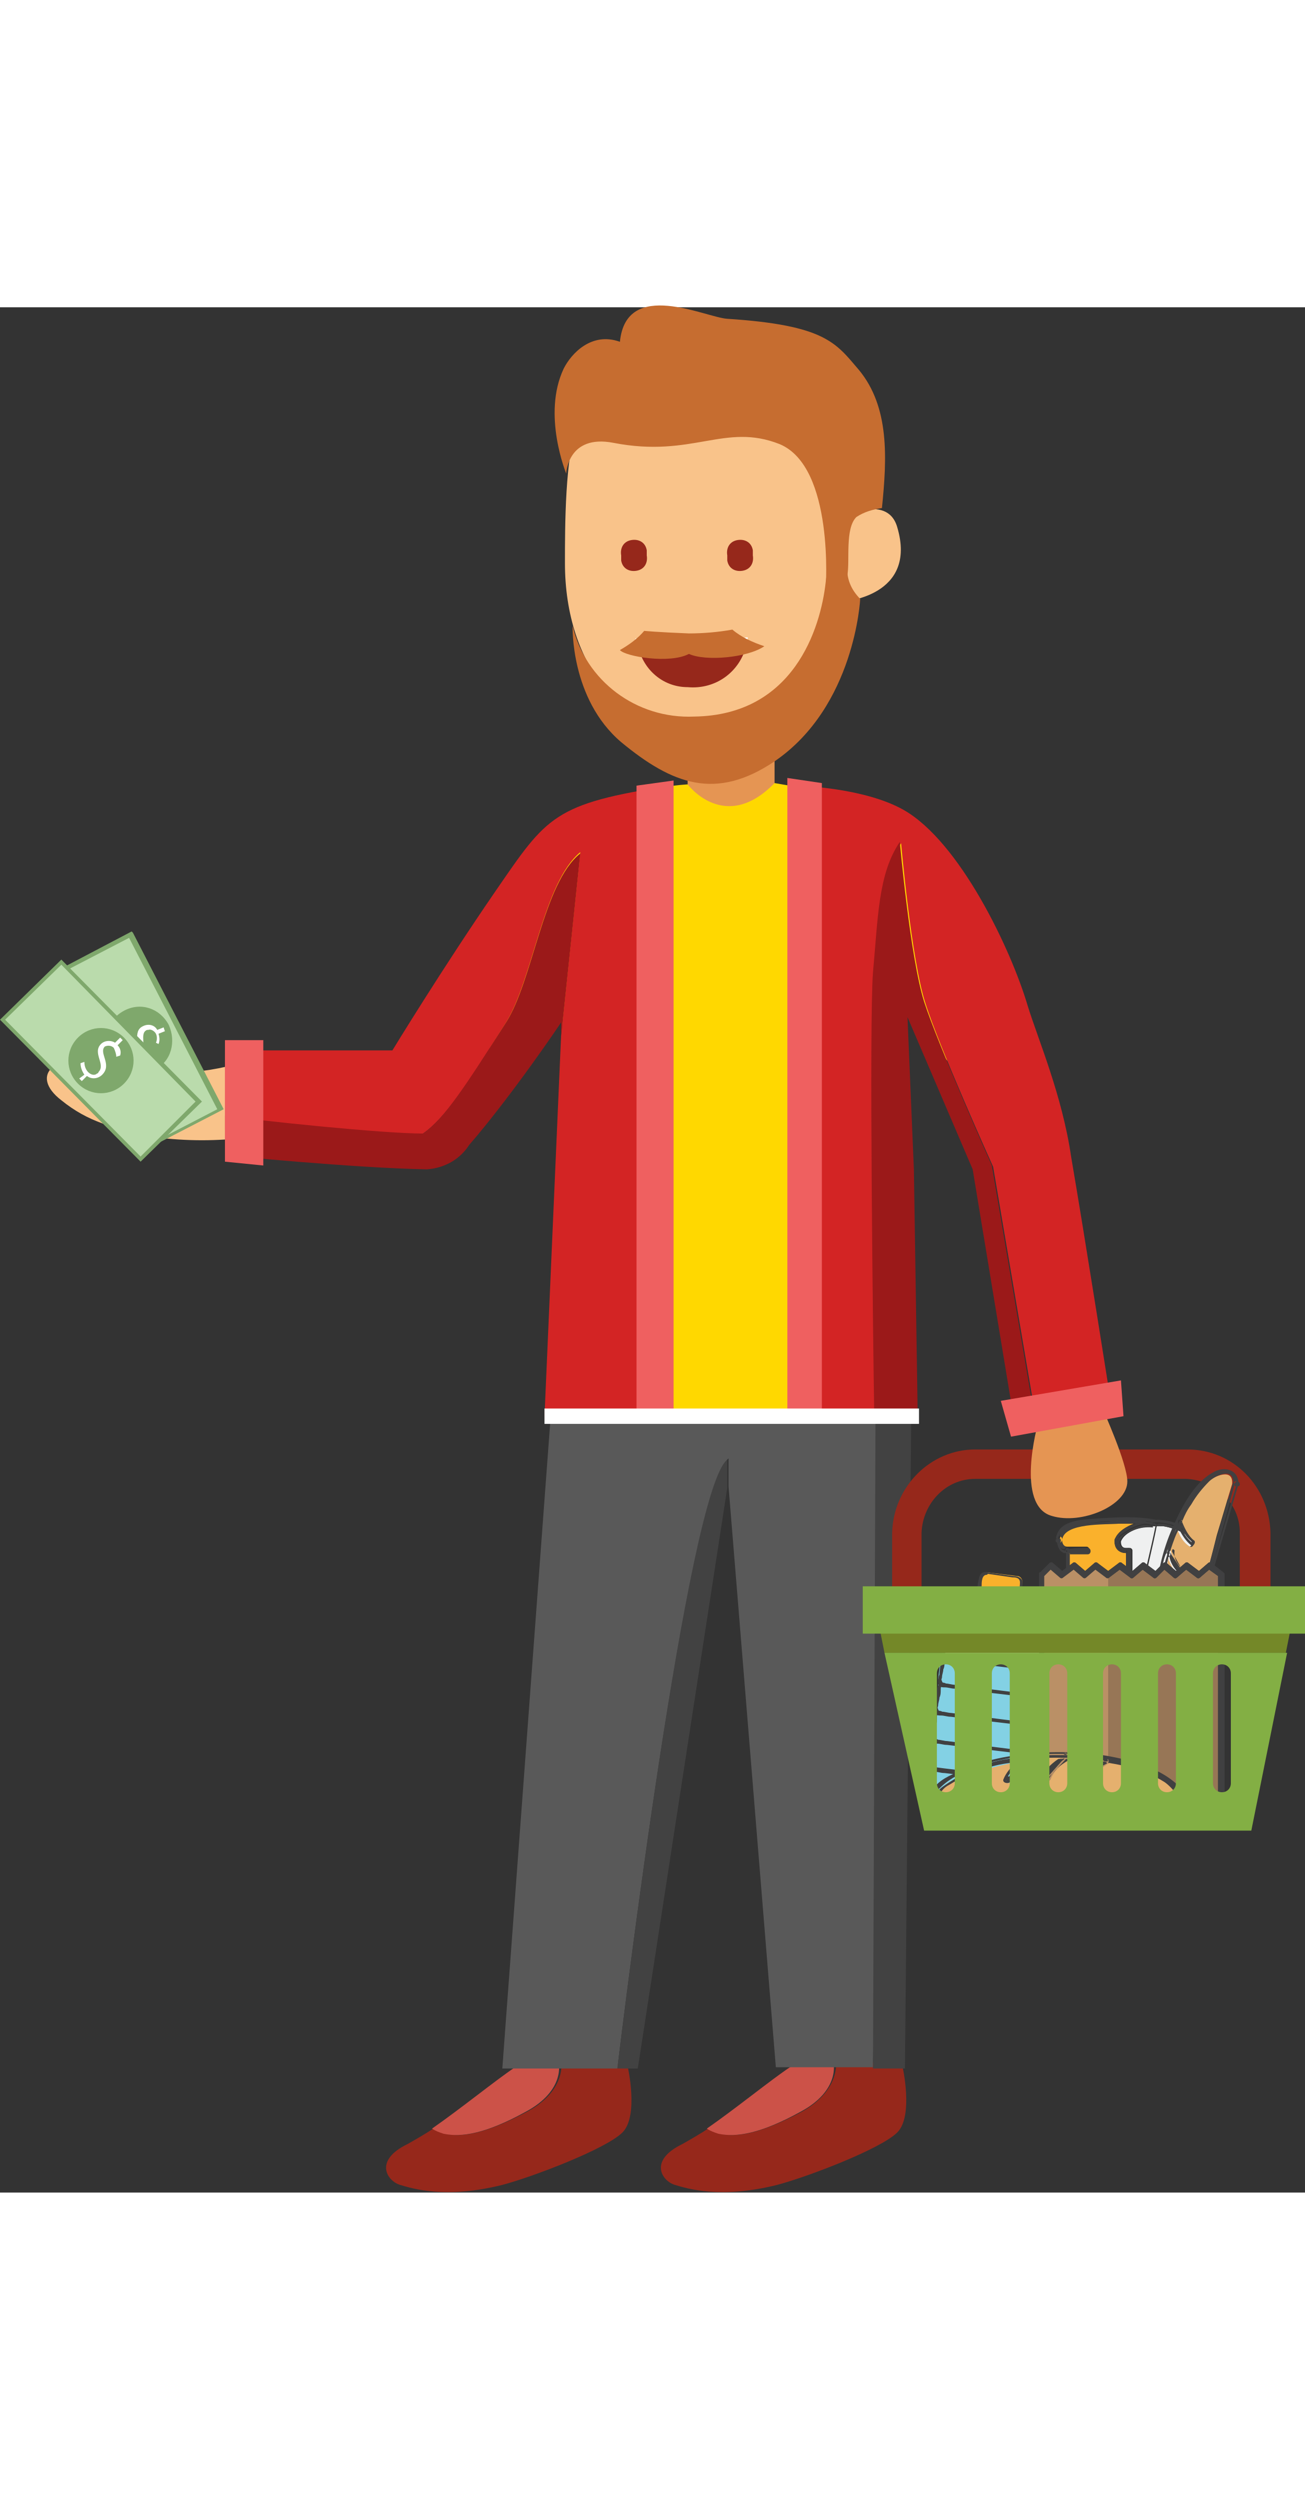 <?xml version="1.0" encoding="utf-8"?>
<!-- Generator: Adobe Illustrator 23.0.0, SVG Export Plug-In . SVG Version: 6.00 Build 0)  -->
<svg width="77px" version="1.1" id="Layer_1" xmlns="http://www.w3.org/2000/svg" xmlns:xlink="http://www.w3.org/1999/xlink" x="0px" y="0px"
	 viewBox="0 0 102.1 147.4" style="enable-background:new 0 0 102.1 147.4;" xml:space="preserve">
<rect x="0" y="0" width="102.1" height="147.4" fill="#333333" stroke="none"/>
<style type="text/css">
	.st0{fill:#E59553;}
	.st1{fill:#F9C38A;}
	.st2{fill:#96281B;}
	.st3{fill:#FFFFFF;}
	.st4{fill:#C66D30;}
	.st5{fill:#CC5248;}
	.st6{fill:#595959;}
	.st7{fill:#424242;}
	.st8{fill:#FFD800;}
	.st9{fill:#EFF0F0;}
	.st10{fill:#83D1E4;}
	.st11{fill:#E5B06E;}
	.st12{fill:#FAB12C;}
	.st13{fill:#404041;}
	.st14{fill:#977656;}
	.st15{fill:#BA9066;}
	.st16{fill:#748828;}
	.st17{fill:#83AF44;}
	.st18{fill:#D32424;}
	.st19{fill:#9B1919;}
	.st20{fill:#EF6060;}
	.st21{fill:#BADBAC;}
	.st22{fill:#7FA86C;}
</style>
<title>Asset 15</title>
<g>
	<g id="Layer_1-2">
		<path class="st0" d="M53.8,36v-6.9h6.8V35C59.4,35.8,56.6,37.2,53.8,36z"/>
		<path class="st0" d="M53.8,41.8V36c2.8,1.2,5.6-0.3,6.8-1v6.8H53.8z"/>
		<path class="st1" d="M44.2,20c0,8.1,4.7,13.6,11.1,13.6S67.5,28.1,67.5,20c0-8.1-5.2-14.7-11.7-14.7c-4.2,0-8.5-0.3-10.6,3.9
			C44.2,11.5,44.2,17.2,44.2,20z"/>
		<path class="st2" d="M50.6,19.4c0.1,0.6-0.2,1.1-0.8,1.2s-1.1-0.2-1.2-0.8c0-0.1,0-0.3,0-0.4c-0.1-0.6,0.2-1.1,0.8-1.2
			s1.1,0.2,1.2,0.8C50.6,19.1,50.6,19.2,50.6,19.4z"/>
		<path class="st2" d="M58.9,19.4c0.1,0.6-0.2,1.1-0.8,1.2s-1.1-0.2-1.2-0.8c0-0.1,0-0.3,0-0.4c-0.1-0.6,0.2-1.1,0.8-1.2
			s1.1,0.2,1.2,0.8C58.9,19.1,58.9,19.2,58.9,19.4z"/>
		<path class="st2" d="M58.4,26.4c-0.5,2.1-2.4,3.5-4.6,3.3c-1.8,0-3.3-1.2-3.8-2.9c0.8,0.1,1.6,0.2,2.5,0.2
			C54.5,27.2,56.5,27,58.4,26.4z"/>
		<path class="st3" d="M58.5,25.8c0,0.2-0.1,0.4-0.1,0.6c-1.9,0.6-3.9,0.8-5.9,0.6c-0.8,0-1.7-0.1-2.5-0.2c-0.1-0.3-0.2-0.6-0.3-0.9
			c0,0,2,0.2,4.3,0.2C56.2,26.1,58.5,25.8,58.5,25.8z"/>
		<path class="st1" d="M66,23c0,0,5.8-0.4,4.2-5.8c-0.8-2.8-4.7-0.6-4.7-0.6L66,23z"/>
		<path class="st4" d="M67,16.4c-0.9,0.9-0.5,3.4-0.7,4.5c-0.2,0.7-0.9,1.2-1.7,1.1c0,0,0.7-9.5-3.6-11.3c-4.3-1.7-6.8,1.1-13-0.1
			c-3.6-0.7-3.7,2.4-3.7,2.4s-1.9-4.6-0.2-8.2c0.6-1.2,2.2-2.9,4.4-2.1c0.5-5,6.7-1.9,8.4-1.8c7.7,0.5,8.5,1.9,10.3,4
			c2.4,2.9,2.2,6.9,1.8,10.8C68.3,15.8,67.6,16,67,16.4z"/>
		<path class="st4" d="M44.8,24.9c1,4.3,5,7.3,9.5,7.1c7.8-0.1,9.9-6.9,10.3-10.5c0.4-3.7,1.7-1.8,1.7-1.3c-0.1,1,0.3,1.9,1,2.6
			c0,0-0.4,8.4-6.7,12.7c-4.6,3.1-8,1.8-12-1.5C44.6,30.6,44.8,24.9,44.8,24.9z"/>
		<path class="st4" d="M50.4,25.3c0,0,1,0.1,3.5,0.2c1.1,0,2.3-0.1,3.4-0.3c0.7,0.6,1.6,1,2.5,1.3c-1.3,0.9-4.6,1.2-5.9,0.6
			c-1.5,0.8-5,0.2-5.4-0.3C49.2,26.4,49.9,25.9,50.4,25.3z"/>
		<path class="st2" d="M53.4,143.6c0.7-0.4,1.4-0.8,2-1.2c0.3,0.2,0.6,0.3,0.9,0.4c1.4,0.3,3.2,0,6.4-1.7c3.1-1.7,2.7-4,2.7-4
			s-0.1,0-0.3-0.1c1.8,0.1,3.7,0.2,5.5,0.5c0,0,0.9,3.9-0.4,5.2s-7.1,3.5-9.4,4.1c-4.4,1.1-7,0.3-8,0S50.7,144.9,53.4,143.6z"/>
		<path class="st5" d="M62.6,141.1c-3.1,1.7-5,2-6.4,1.7c-0.3-0.1-0.6-0.2-0.9-0.4c2.3-1.6,5-3.8,6.5-4.8c1-0.4,2.1-0.6,3.1-0.5
			c0.2,0.1,0.3,0.1,0.3,0.1S65.8,139.4,62.6,141.1z"/>
		<path class="st2" d="M31.9,143.6c0.7-0.4,1.4-0.8,2-1.2c0.3,0.2,0.6,0.3,0.9,0.4c1.4,0.3,3.2,0,6.4-1.7s2.7-4,2.7-4
			s-0.1,0-0.3-0.1c1.8,0.1,3.7,0.2,5.5,0.5c0,0,0.9,3.9-0.4,5.2s-7.1,3.5-9.4,4.1c-4.4,1.1-7,0.3-8,0S29.2,144.9,31.9,143.6z"/>
		<path class="st5" d="M41.1,141.1c-3.1,1.7-5,2-6.4,1.7c-0.3-0.1-0.6-0.2-0.9-0.4c2.3-1.6,5-3.8,6.5-4.8c1-0.4,2.1-0.6,3.1-0.5
			c0.2,0.1,0.3,0.1,0.3,0.1S44.3,139.4,41.1,141.1z"/>
		<path class="st6" d="M48.3,137.7h-9l4.2-56.6L71.3,85l0,1.9l-2.1,0.5l-0.9,50.2h-7.6l-3.7-45.4c0-0.8,0-1.7,0-2.2
			C53.8,92.5,48.7,134.4,48.3,137.7z"/>
		<path class="st7" d="M49.9,137.7h-1.6c0.4-3.3,5.5-45.2,8.6-47.6c0,0.5,0,1.4,0,2.2l0,0L49.9,137.7z"/>
		<polygon class="st7" points="71.3,86 70.8,137.7 68.3,137.7 68.5,86 		"/>
		<path class="st8" d="M73.1,41.8c-1.6-1.8-3.8-3-6.1-3.5c-3.5-0.6-6.4-1.1-6.4-1.1c-3.9,4-6.8,0.1-6.8,0.1c-3,0.2-5.9,1.1-8.5,2.4
			c-4,2.1-11.8,14.8-11.8,14.8l7.1,5l3.4-3.8l-1,30.9h28.4l-0.8-32.5l3.5,4.8l0.6-0.3l5.3-2.5C80.1,56.2,76.8,46.5,73.1,41.8z"/>
		<path class="st2" d="M86.6,89.3h6.3c3.6,0,6.4,2.9,6.5,6.5v8.7H97v-8.7c0-2.3-1.9-4.1-4.2-4.2h-6.7C86.4,90.9,86.5,90.1,86.6,89.3
			z"/>
		<path class="st2" d="M76.3,89.3h5.4c-0.1,0.8-0.2,1.5-0.3,2.3h-5.1c-2.3,0-4.1,1.9-4.2,4.2v8.7h-2.3v-8.7
			C69.9,92.2,72.8,89.3,76.3,89.3z"/>
		<path class="st0" d="M86.3,86.2c0,0,1.9,4.2,1.9,5.6c0,1.9-3.6,3.4-5.9,2.7c-2.9-0.8-1.1-7.2-1.1-7.2L86.3,86.2z"/>
		<path class="st1" d="M18.4,59.2c-3.4,0.9-7,0.9-10.3,0c-3.7-1.1-5.9,0.8-3.3,2.8c2.1,1.7,4.1,2.2,7.4,2.9c2.4,0.3,4.8,0.3,7.2,0
			L18.4,59.2z"/>
		<g>
			<g>
				<g>
					<polygon class="st9" points="79.6,101.6 79.7,101.7 81.6,104.2 81.4,106.4 73.8,105.6 74.1,103.1 76.7,101.2 					"/>
				</g>
				<g id="XMLID_7945_">
					<path class="st10" d="M73.1,110.2l0.3-2.4c0-0.2,0.1-0.3,0.2-0.3c-0.1,0-0.2-0.2-0.2-0.3l0.2-1.6l7.5,1l-0.2,1.6
						c0,0.2-0.1,0.3-0.2,0.3c0.1,0,0.2,0.2,0.2,0.3l-0.3,2.4c0,0.2-0.1,0.3-0.2,0.3c0.1,0,0.2,0.2,0.2,0.3l-0.3,2.4
						c0,0.2-0.1,0.3-0.2,0.3c0.1,0,0.2,0.2,0.2,0.3l-0.3,2.4c0,0.2-0.1,0.3-0.2,0.3l-7.1-0.9c-0.1,0-0.2-0.2-0.2-0.3l0.3-2.4
						c0-0.2,0.1-0.3,0.2-0.3c-0.1,0-0.2-0.2-0.2-0.3l0.3-2.4c0-0.2,0.1-0.3,0.2-0.3C73.2,110.5,73.1,110.4,73.1,110.2z"/>
				</g>
				<g id="XMLID_7943_">
					<g id="XMLID_7944_">
						
							<rect x="77.9" y="99.5" transform="matrix(0.126 -0.992 0.992 0.126 -32.123 165.859)" class="st11" width="0.4" height="3.2"/>
					</g>
				</g>
				<g id="XMLID_7941_">
					<g id="XMLID_7942_">
						<path class="st12" d="M77.2,98.9l2.4,0.3c0.2,0,0.4,0.2,0.4,0.5l-0.2,1.3c0,0.1-0.1,0.1-0.1,0.1l-3-0.4
							c-0.1,0-0.1-0.1-0.1-0.1l0.2-1.3C76.7,99.1,76.9,98.9,77.2,98.9z"/>
					</g>
				</g>
				<g id="XMLID_7939_">
					<g id="XMLID_7940_">
						<path class="st13" d="M73.2,112c1.3,0.2,2.6,0.3,3.8,0.5c0.8,0.1,1.6,0.2,2.5,0.3c0.2,0,0.5,0.1,0.7,0.1
							c0.2,0,0.4,0.1,0.4,0.4c0,0.3-0.1,0.7-0.1,1c0,0.2-0.1,0.4-0.1,0.6c0,0.1,0,0.2-0.1,0.3c-0.1,0.2-0.3,0.1-0.5,0.1
							c-0.3,0-0.5-0.1-0.8-0.1c-1.7-0.2-3.4-0.4-5.1-0.6c-0.3,0-0.5-0.1-0.8-0.1c-0.1,0-0.3,0-0.4-0.1c-0.2-0.2-0.1-0.7,0-0.9
							c0-0.4,0.1-0.7,0.1-1.1C72.8,112.1,73,112,73.2,112c0.1,0,0.1,0.2,0,0.2c-0.1,0-0.1,0.2-0.1,0.3c0,0.2,0,0.4-0.1,0.6
							c0,0.2-0.1,0.4-0.1,0.6c0,0.1-0.1,0.2,0,0.3c0,0.2,0.2,0.1,0.3,0.2c0.2,0,0.5,0.1,0.7,0.1c1.6,0.2,3.2,0.4,4.8,0.6
							c0.3,0,0.6,0.1,0.9,0.1c0.1,0,0.3,0.1,0.4,0.1c0.1,0,0.1,0,0.1-0.1c0-0.1,0-0.3,0.1-0.4c0-0.4,0.1-0.8,0.1-1.2
							c0-0.1,0.1-0.2-0.1-0.3c0,0-0.1,0-0.1,0c-0.2,0-0.4-0.1-0.6-0.1c-0.7-0.1-1.5-0.2-2.2-0.3c-1.4-0.2-2.7-0.3-4.1-0.5
							c0,0-0.1,0-0.1,0C73,112.2,73,111.9,73.2,112z"/>
					</g>
				</g>
				<g id="XMLID_7937_">
					<g id="XMLID_7938_">
						<path class="st13" d="M72.9,114.1c1.3,0.2,2.6,0.3,3.8,0.5c0.8,0.1,1.6,0.2,2.5,0.3c0.2,0,0.5,0.1,0.7,0.1
							c0.2,0,0.4,0.1,0.4,0.4c0,0.3-0.1,0.7-0.1,1c0,0.2-0.1,0.4-0.1,0.6c0,0.1,0,0.2-0.1,0.3c-0.1,0.2-0.3,0.1-0.5,0.1
							c-0.3,0-0.5-0.1-0.8-0.1c-1.7-0.2-3.4-0.4-5.1-0.6c-0.3,0-0.5-0.1-0.8-0.1c-0.1,0-0.3,0-0.4-0.1c-0.2-0.2-0.1-0.7,0-0.9
							c0-0.4,0.1-0.7,0.1-1.1C72.6,114.2,72.7,114.1,72.9,114.1c0.1,0,0.1,0.2,0,0.2c-0.1,0-0.1,0.2-0.1,0.3c0,0.2,0,0.4-0.1,0.6
							c0,0.2-0.1,0.4-0.1,0.6c0,0.1-0.1,0.2,0,0.3c0,0.2,0.2,0.1,0.3,0.2c0.2,0,0.5,0.1,0.7,0.1c1.6,0.2,3.2,0.4,4.8,0.6
							c0.3,0,0.6,0.1,0.9,0.1c0.1,0,0.3,0.1,0.4,0.1c0.1,0,0.1,0,0.1-0.1c0-0.1,0-0.3,0.1-0.4c0-0.4,0.1-0.8,0.1-1.2
							c0-0.1,0.1-0.2-0.1-0.3c0,0-0.1,0-0.1,0c-0.2,0-0.4-0.1-0.6-0.1c-0.7-0.1-1.5-0.2-2.2-0.3c-1.4-0.2-2.7-0.3-4.1-0.5
							c0,0-0.1,0-0.1,0C72.7,114.3,72.8,114.1,72.9,114.1z"/>
					</g>
				</g>
				<g id="XMLID_7935_">
					<g id="XMLID_7936_">
						<path class="st13" d="M73.4,109.8c1.3,0.2,2.6,0.3,3.8,0.5c0.8,0.1,1.6,0.2,2.5,0.3c0.2,0,0.5,0.1,0.7,0.1
							c0.2,0,0.4,0.1,0.4,0.4c0,0.3-0.1,0.7-0.1,1c0,0.2-0.1,0.4-0.1,0.6c0,0.1,0,0.2-0.1,0.3c-0.1,0.2-0.3,0.1-0.5,0.1
							c-0.3,0-0.5-0.1-0.8-0.1c-1.7-0.2-3.4-0.4-5.1-0.6c-0.3,0-0.5-0.1-0.8-0.1c-0.1,0-0.3,0-0.4-0.1c-0.2-0.2-0.1-0.7,0-0.9
							c0-0.4,0.1-0.7,0.1-1.1C73.1,109.9,73.2,109.8,73.4,109.8c0.1,0,0.1,0.2,0,0.2c-0.1,0-0.1,0.2-0.1,0.3c0,0.2,0,0.4-0.1,0.6
							c0,0.2-0.1,0.4-0.1,0.6c0,0.1-0.1,0.2,0,0.3c0,0.2,0.2,0.1,0.3,0.2c0.2,0,0.5,0.1,0.7,0.1c1.6,0.2,3.2,0.4,4.8,0.6
							c0.3,0,0.6,0.1,0.9,0.1c0.1,0,0.3,0.1,0.4,0.1c0.1,0,0.1,0,0.1-0.1c0-0.1,0-0.3,0.1-0.4c0-0.4,0.1-0.8,0.1-1.2
							c0-0.1,0.1-0.2-0.1-0.3c0,0-0.1,0-0.1,0c-0.2,0-0.4-0.1-0.6-0.1c-0.7-0.1-1.5-0.2-2.2-0.3c-1.4-0.2-2.7-0.3-4.1-0.5
							c0,0-0.1,0-0.1,0C73.3,110,73.3,109.8,73.4,109.8z"/>
					</g>
				</g>
				<g id="XMLID_7932_">
					<g id="XMLID_7933_">
						<g id="XMLID_7934_">
							<path class="st13" d="M73.7,107.6c1.3,0.2,2.6,0.3,3.8,0.5c0.8,0.1,1.6,0.2,2.5,0.3c0.2,0,0.5,0.1,0.7,0.1
								c0.2,0,0.4,0.1,0.4,0.4c0,0.3-0.1,0.7-0.1,1c0,0.2-0.1,0.4-0.1,0.6c0,0.1,0,0.2-0.1,0.3c-0.1,0.2-0.3,0.1-0.5,0.1
								c-0.3,0-0.5-0.1-0.8-0.1c-1.7-0.2-3.4-0.4-5.1-0.6c-0.3,0-0.5-0.1-0.8-0.1c-0.1,0-0.3,0-0.4-0.1c-0.2-0.2-0.1-0.7,0-0.9
								c0-0.4,0.1-0.7,0.1-1.1C73.4,107.7,73.5,107.6,73.7,107.6c0.1,0,0.1,0.2,0,0.2c-0.1,0-0.1,0.2-0.1,0.3c0,0.2,0,0.4-0.1,0.6
								c0,0.2-0.1,0.4-0.1,0.6c0,0.1-0.1,0.2,0,0.3c0,0.2,0.2,0.1,0.3,0.2c0.2,0,0.5,0.1,0.7,0.1c1.6,0.2,3.2,0.4,4.8,0.6
								c0.3,0,0.6,0.1,0.9,0.1c0.1,0,0.3,0.1,0.4,0.1c0.1,0,0.1,0,0.1-0.1c0-0.1,0-0.3,0.1-0.4c0-0.4,0.1-0.8,0.1-1.2
								c0-0.1,0.1-0.2-0.1-0.3c0,0-0.1,0-0.1,0c-0.2,0-0.4-0.1-0.6-0.1c-0.7-0.1-1.5-0.2-2.2-0.3c-1.4-0.2-2.7-0.3-4.1-0.5
								c0,0-0.1,0-0.1,0C73.6,107.8,73.6,107.6,73.7,107.6z"/>
						</g>
					</g>
				</g>
				<g id="XMLID_7930_">
					<g id="XMLID_7931_">
						<path class="st13" d="M74,105.4c1.3,0.2,2.6,0.3,3.8,0.5c0.8,0.1,1.6,0.2,2.5,0.3c0.2,0,0.5,0.1,0.7,0.1
							c0.2,0,0.4,0.1,0.4,0.4c0,0.3-0.1,0.7-0.1,1c0,0.2-0.1,0.4-0.1,0.6c0,0.1,0,0.2-0.1,0.3c-0.1,0.2-0.3,0.1-0.5,0.1
							c-0.3,0-0.5-0.1-0.8-0.1c-1.7-0.2-3.4-0.4-5.1-0.6c-0.3,0-0.5-0.1-0.8-0.1c-0.1,0-0.3,0-0.4-0.1c-0.2-0.2-0.1-0.7,0-0.9
							c0-0.4,0.1-0.7,0.1-1.1C73.7,105.5,73.8,105.4,74,105.4c0.1,0,0.1,0.2,0,0.2c-0.1,0-0.1,0.2-0.1,0.3c0,0.2,0,0.4-0.1,0.6
							c0,0.2-0.1,0.4-0.1,0.6c0,0.1-0.1,0.2,0,0.3c0,0.2,0.2,0.1,0.3,0.2c0.2,0,0.5,0.1,0.7,0.1c1.6,0.2,3.2,0.4,4.8,0.6
							c0.3,0,0.6,0.1,0.9,0.1c0.1,0,0.3,0.1,0.4,0.1c0.1,0,0.1,0,0.1-0.1c0-0.1,0-0.3,0.1-0.4c0-0.4,0.1-0.8,0.1-1.2
							c0-0.1,0.1-0.2-0.1-0.3c0,0-0.1,0-0.1,0c-0.2,0-0.4-0.1-0.6-0.1c-0.7-0.1-1.5-0.2-2.2-0.3c-1.4-0.2-2.7-0.3-4.1-0.5
							c0,0-0.1,0-0.1,0C73.8,105.6,73.9,105.4,74,105.4z"/>
					</g>
				</g>
				<g id="XMLID_7928_">
					<g id="XMLID_7929_">
						<path class="st13" d="M74.3,103.3c1.3,0.2,2.6,0.3,3.8,0.5c0.8,0.1,1.6,0.2,2.5,0.3c0.2,0,0.5,0.1,0.7,0.1
							c0.2,0,0.4,0.1,0.4,0.4c0,0.3-0.1,0.7-0.1,1c0,0.2-0.1,0.4-0.1,0.6c0,0.1,0,0.2-0.1,0.3c-0.1,0.2-0.3,0.1-0.5,0.1
							c-0.3,0-0.5-0.1-0.8-0.1c-1.7-0.2-3.4-0.4-5.1-0.6c-0.3,0-0.5-0.1-0.8-0.1c-0.1,0-0.3,0-0.4-0.1c-0.2-0.2-0.1-0.7,0-0.9
							c0-0.4,0.1-0.7,0.1-1.1C74,103.4,74.1,103.3,74.3,103.3c0.1,0,0.1,0.2,0,0.2c-0.1,0-0.1,0.2-0.1,0.3c0,0.2,0,0.4-0.1,0.6
							c0,0.2-0.1,0.4-0.1,0.6c0,0.1-0.1,0.2,0,0.3c0,0.2,0.2,0.1,0.3,0.2c0.2,0,0.5,0.1,0.7,0.1c1.6,0.2,3.2,0.4,4.8,0.6
							c0.3,0,0.6,0.1,0.9,0.1c0.1,0,0.3,0.1,0.4,0.1c0.1,0,0.1,0,0.1-0.1c0-0.1,0-0.3,0.1-0.4c0-0.4,0.1-0.8,0.1-1.2
							c0-0.1,0.1-0.2-0.1-0.3c0,0-0.1,0-0.1,0c-0.2,0-0.4-0.1-0.6-0.1c-0.7-0.1-1.5-0.2-2.2-0.3c-1.4-0.2-2.7-0.3-4.1-0.5
							c0,0-0.1,0-0.1,0C74.1,103.5,74.1,103.2,74.3,103.3z"/>
					</g>
				</g>
				<g id="XMLID_7926_">
					<g id="XMLID_7927_">
						<path class="st13" d="M76.6,100.7c1.1,0.1,2.1,0.3,3.2,0.4c0.1,0,0.1,0.1,0.1,0.1c0,0.1,0,0.3-0.1,0.4c0,0.1-0.1,0.1-0.1,0.1
							c-1.1-0.1-2.1-0.3-3.2-0.4c-0.1,0-0.1-0.1-0.1-0.1c0-0.1,0-0.3,0.1-0.4c0-0.1,0.2-0.1,0.2,0c0,0.1,0,0.3-0.1,0.4
							c0,0-0.1-0.1-0.1-0.1c1.1,0.1,2.1,0.3,3.2,0.4c0,0-0.1,0.1-0.1,0.1c0-0.1,0-0.3,0.1-0.4c0,0,0.1,0.1,0.1,0.1
							c-1.1-0.1-2.1-0.3-3.2-0.4C76.4,100.9,76.4,100.7,76.6,100.7z"/>
					</g>
				</g>
				<g id="XMLID_7924_">
					<g id="XMLID_7925_">
						<path class="st13" d="M77.2,98.9c0.7,0.1,1.4,0.2,2.1,0.3c0.3,0,0.6,0.1,0.7,0.4c0,0.1,0,0.3,0,0.4c0,0.2-0.1,0.4-0.1,0.7
							c0,0.2,0,0.6-0.3,0.6c-0.3,0-0.6-0.1-0.9-0.1c-0.5-0.1-0.9-0.1-1.4-0.2c-0.2,0-0.5,0-0.7-0.1c-0.2,0-0.2-0.2-0.2-0.4
							c0-0.2,0.1-0.5,0.1-0.7C76.6,99.4,76.6,98.8,77.2,98.9c0.1,0,0.1,0.2,0,0.2c-0.4,0-0.4,0.6-0.4,0.9c0,0.2,0,0.4-0.1,0.5
							c0,0.1,0,0.1,0,0.2c0.1,0,0.2,0,0.2,0c0.2,0,0.3,0,0.5,0.1c0.4,0,0.8,0.1,1.2,0.1c0.3,0,0.6,0.1,0.9,0.1c0.1,0,0.1,0,0.2,0
							c0-0.1,0-0.3,0-0.3c0-0.3,0.1-0.6,0.1-1c0-0.4-0.4-0.4-0.6-0.4c-0.7-0.1-1.4-0.2-2.1-0.3C77.1,99.1,77.1,98.8,77.2,98.9z"/>
					</g>
				</g>
				<g id="XMLID_7922_">
					<g id="XMLID_7923_">
						<path class="st13" d="M76.5,101.3c0.2-0.2,0.5-0.1,0.7-0.1c0.4,0,0.8,0.1,1.1,0.1c0.4,0,0.7,0.1,1.1,0.1c0.1,0,0.2,0,0.3,0.1
							c0.1,0.1,0.1,0.1,0.2,0.2c0.5,0.7,1.1,1.3,1.6,2c0.1,0.1,0.2,0.2,0.2,0.3c0,0.1,0,0.3,0,0.4c0,0.1-0.1,0.1-0.2,0.1
							c0,0-0.1-0.1-0.1-0.1c-0.1-0.1,0,0,0,0c0,0-0.1,0-0.1,0c-0.2,0-0.3,0-0.5-0.1c-0.6-0.1-1.1-0.1-1.7-0.2
							c-1.3-0.2-2.7-0.3-4-0.5c-0.2,0-0.4-0.1-0.6-0.1c0,0-0.1,0-0.1,0c0,0,0.1,0,0,0c0,0.1-0.2,0.1-0.2,0.1c-0.1,0-0.2,0-0.2-0.1
							c0-0.2,0-0.3,0.1-0.5c0.2-0.2,0.4-0.4,0.6-0.5C75.3,102.1,75.9,101.7,76.5,101.3c0.1-0.1,0.2,0.1,0.1,0.2
							c-0.5,0.4-1.1,0.8-1.6,1.1c-0.2,0.2-0.5,0.3-0.7,0.5c-0.1,0.1-0.1,0.2-0.1,0.4c-0.1,0-0.1-0.1-0.2-0.1
							c0.1-0.1,0.2-0.2,0.4-0.2c0.1,0,0.3,0,0.4,0.1c0.6,0.1,1.2,0.1,1.7,0.2c1.4,0.2,2.7,0.3,4.1,0.5c0.2,0,0.4,0,0.6,0.1
							c0.2,0,0.2,0.1,0.4,0.2c-0.1,0-0.1,0-0.2,0.1c0-0.1,0.1-0.2,0-0.3c0-0.1-0.2-0.3-0.2-0.4c-0.3-0.4-0.6-0.8-0.9-1.2
							c-0.2-0.2-0.3-0.4-0.5-0.6c-0.1-0.1-0.1-0.2-0.2-0.2c-0.1-0.1-0.4-0.1-0.6-0.1c-0.4-0.1-0.8-0.1-1.2-0.2c-0.2,0-0.4,0-0.6-0.1
							c-0.2,0-0.4-0.1-0.6,0C76.5,101.5,76.4,101.4,76.5,101.3z"/>
					</g>
				</g>
			</g>
			<g>
				<g>
					<g>
						<g>
							<path class="st12" d="M87.2,96.4c0,0,0,0.1,0,0.1c0,0.6,0.4,0.9,0.9,0.9c0,1.4,0,2.7,0,4.1c-0.4,0-0.8,0-1.2,0
								c0-0.4,0-0.7,0-1.1c0-0.3-0.5-0.3-0.5,0c0,0.4,0,0.7,0,1.1c-0.4,0-0.8,0-1.2,0c0-0.6,0-1.1,0-1.7c0-0.3-0.5-0.3-0.5,0
								c0,0.6,0,1.1,0,1.7c-0.4,0-0.7,0-1.1,0c0-1.4,0-2.7,0-4.1c0.5,0,1,0,1.4,0c0.3,0,0.3-0.5,0-0.5c-0.5,0-1,0-1.6,0
								c0,0,0,0-0.1,0c0,0,0,0,0,0c-0.3,0-0.3-0.3-0.4-0.5c0.1-1.5,3.4-1.3,4.5-1.3c0.4,0,0.9,0,1.3,0
								C88.2,95.3,87.4,95.7,87.2,96.4z"/>
						</g>
					</g>
					<g>
						<g>
							<path class="st13" d="M82.6,96.5C82.6,96.5,82.6,96.5,82.6,96.5C82.6,96.5,82.6,96.5,82.6,96.5z"/>
						</g>
					</g>
					<g>
						<g>
							<path class="st13" d="M82.6,96.5C82.6,96.5,82.6,96.5,82.6,96.5C82.6,96.5,82.6,96.5,82.6,96.5
								C82.6,96.5,82.6,96.5,82.6,96.5z"/>
						</g>
					</g>
					<g>
						<g>
							<path class="st13" d="M82.6,96.5c0-0.2,0.1-0.3,0.2-0.3c0,0.1,0,0.1,0,0.2c0,0.1,0,0.1,0,0.2c0,0,0,0,0,0
								C82.8,96.7,82.7,96.6,82.6,96.5C82.6,96.5,82.6,96.5,82.6,96.5C82.6,96.5,82.6,96.5,82.6,96.5z"/>
						</g>
					</g>
					<g>
						<g>
							<path class="st13" d="M89.6,94.9c-0.9-0.1-1.7-0.1-2.6,0c-0.7,0-1.3,0.1-2,0.2c-0.6,0.1-1.2,0.1-1.7,0.4
								c-0.2,0.2-0.4,0.4-0.5,0.7c-0.1,0-0.3,0.1-0.2,0.3c0,0,0,0,0-0.1c0.1-1.6,2-1.6,3.2-1.7c1.6-0.1,3.1-0.2,4.7,0.1c0,0,0,0,0,0
								C90.2,94.8,89.9,94.8,89.6,94.9z"/>
						</g>
					</g>
					<g>
						<g>
							<path class="st13" d="M82.9,96.7c0.1,0.3,0.1,0.5,0.5,0.5c0,0.1,0,0.2,0.1,0.2v0c-0.1-0.1-0.2-0.2-0.2-0.2c0,0.1,0,0.1,0,0.2
								c-0.4-0.1-0.5-0.4-0.6-0.8C82.7,96.6,82.8,96.7,82.9,96.7z"/>
						</g>
					</g>
					<g>
						<g>
							<path class="st13" d="M83.4,101.5v0.2h0.2H84h0.8c0,0.3,0.5,0.3,0.5,0h1.2c0,0.3,0.5,0.3,0.5,0h1.2c0,0.1,0.1,0.2,0.2,0.2
								c-1.6,0-3.2,0-4.8,0c-0.1,0-0.2-0.1-0.2-0.2c0-1.5,0-2.9,0-4.4c0.1,0,0.1,0,0.2,0V101.5z"/>
						</g>
					</g>
					<g>
						<g>
							<path class="st13" d="M83.4,97.4c-0.1,0-0.2,0-0.2,0c0-0.1,0-0.1,0-0.2C83.3,97.3,83.4,97.4,83.4,97.4z"/>
						</g>
					</g>
					<g>
						<g>
							<path class="st13" d="M83.1,96.4C83.1,96.4,83.1,96.4,83.1,96.4c0,0.2,0.1,0.5,0.4,0.5c0,0,0,0,0,0c-0.1,0-0.2,0.1-0.2,0.2
								c-0.3,0-0.4-0.2-0.5-0.5C83,96.6,83,96.6,83.1,96.4z"/>
						</g>
					</g>
					<g>
						<g>
							<path class="st13" d="M83.7,97.4c0,1.4,0,2.7,0,4.1c-0.1,0-0.2,0-0.2,0v-4.1v0c0,0,0.1,0,0.1,0
								C83.6,97.4,83.6,97.4,83.7,97.4z"/>
						</g>
					</g>
					<g>
						<g>
							<path class="st13" d="M83.7,101.8c-0.1-0.1-0.2-0.2-0.2-0.2c0.1,0,0.2,0,0.2,0C83.7,101.6,83.7,101.7,83.7,101.8z"/>
						</g>
					</g>
					<g>
						<g>
							<path class="st13" d="M84.8,101.5c0,0.1,0,0.2,0,0.2H84h-0.3c0-0.1,0-0.2,0-0.2C84,101.5,84.4,101.5,84.8,101.5z"/>
						</g>
					</g>
					<g>
						<g>
							<path class="st13" d="M83.4,101.8v-0.2c0.1,0.1,0.2,0.2,0.2,0.2H83.4z"/>
						</g>
					</g>
					<g>
						<g>
							<path class="st13" d="M83.3,95.5c0.5-0.4,1.1-0.4,1.7-0.4c0.7-0.1,1.3-0.1,2-0.2c0.9-0.1,1.7-0.1,2.6,0
								c-0.2,0-0.4,0.1-0.5,0.1c-0.1,0-0.1,0-0.2,0.1c-0.4,0-0.9,0-1.3,0c-1.1,0.1-4.4-0.1-4.5,1.3c0,0,0,0,0-0.1
								c0-0.1-0.1-0.2-0.2-0.2C82.9,95.9,83.1,95.6,83.3,95.5z"/>
						</g>
					</g>
					<g>
						<g>
							<path class="st13" d="M83,96.4C83,96.4,83.1,96.4,83,96.4C83.1,96.4,83.1,96.4,83,96.4c0,0.2-0.1,0.3-0.2,0.3c0,0,0,0,0,0
								c0-0.1,0-0.1,0-0.2c0-0.1,0-0.2,0-0.2C82.9,96.2,83,96.3,83,96.4z"/>
						</g>
					</g>
					<g>
						<g>
							<path class="st13" d="M88.1,101.5c0,0.1,0,0.2,0,0.2h-1.2c0-0.1,0-0.2,0-0.2C87.3,101.5,87.7,101.5,88.1,101.5z"/>
						</g>
					</g>
					<g>
						<g>
							<path class="st13" d="M86.4,101.5c0,0.1,0,0.2,0,0.2h-1.2c0-0.1,0-0.2,0-0.2C85.6,101.5,86,101.5,86.4,101.5z"/>
						</g>
					</g>
					<g>
						<g>
							<path class="st9" d="M91,95.3c0.6,0.1,1.2,0.3,1.7,0.6C92.8,96,93,96,93,96c0.1,0.1,0.2,0.2,0.3,0.3c0,0.1,0.1,0.1,0.1,0.2
								c0,0.1,0,0.3-0.2,0.4c-0.2,0.1-0.8,0-0.8,0.4c0,1.4,0,2.9,0,4.3c-1.1,0-2.1,0-3.2,0c0.5-2.1,0.9-4.2,1.4-6.3
								C90.8,95.3,90.9,95.3,91,95.3z"/>
						</g>
					</g>
					<g>
						<g>
							<path class="st9" d="M88.8,101.5C88.8,101.5,88.8,101.5,88.8,101.5c0,0,0.1,0,0.2,0C88.9,101.5,88.8,101.5,88.8,101.5z"/>
						</g>
					</g>
					<g>
						<g>
							<path class="st9" d="M89.1,100c-0.1,0.4-0.4,1.1-0.3,1.5c0,0,0,0,0,0c0,0,0,0,0,0c-0.1,0-0.2,0-0.2,0c0-1.4,0-2.9,0-4.3
								c0-0.1-0.1-0.2-0.2-0.2c-0.3,0-0.7,0.1-0.7-0.5c0.3-0.8,1.6-1.2,2.6-1.2c-0.2,0.9-0.4,1.7-0.6,2.6
								C89.4,98.6,89.3,99.3,89.1,100z"/>
						</g>
					</g>
					<g>
						<g>
							<path class="st9" d="M88.8,101.5C88.8,101.5,88.8,101.5,88.8,101.5C88.8,101.5,88.8,101.5,88.8,101.5
								C88.7,101.5,88.7,101.5,88.8,101.5C88.8,101.5,88.8,101.5,88.8,101.5z"/>
						</g>
					</g>
					<g>
						<g>
							<path class="st9" d="M90.7,95.3c-0.5,2.1-0.9,4.2-1.4,6.3c-0.1,0-0.2,0-0.2,0c0.2-1,1.2-5.2,1.4-6.3
								C90.5,95.3,90.6,95.3,90.7,95.3z"/>
						</g>
					</g>
					<g>
						<g>
							<path class="st9" d="M88.8,101.5C88.7,101.5,88.7,101.5,88.8,101.5c-0.1,0-0.2,0-0.2,0c0,0,0,0,0,0
								C88.6,101.5,88.7,101.5,88.8,101.5z"/>
						</g>
					</g>
					<g>
						<g>
							<path class="st9" d="M88.8,101.5C88.8,101.5,88.8,101.5,88.8,101.5c0-0.4,0.2-1.1,0.3-1.5c0.2-0.7,0.3-1.4,0.5-2.1
								c0.2-0.9,0.4-1.7,0.6-2.6c0.1,0,0.2,0,0.2,0c-0.2,1.1-1.2,5.2-1.4,6.3c0,0,0,0-0.1,0C88.9,101.5,88.8,101.5,88.8,101.5z"/>
						</g>
					</g>
					<g>
						<g>
							<path class="st9" d="M88.8,101.5C88.8,101.5,88.8,101.5,88.8,101.5C88.8,101.5,88.8,101.5,88.8,101.5
								C88.8,101.5,88.8,101.5,88.8,101.5z"/>
						</g>
					</g>
					<g>
						<g>
							<path class="st9" d="M88.9,101.5c-0.1,0-0.1,0-0.2,0c0,0,0,0,0,0C88.8,101.5,88.9,101.5,88.9,101.5z"/>
						</g>
					</g>
					<g>
						<g>
							<path class="st13" d="M89.2,101.8C89.2,101.8,89.2,101.8,89.2,101.8l1.3-0.1h2h0.2v-0.2v-4.1c0.1,0,0.2,0,0.2,0
								c0,1.4,0,2.9,0,4.3c0,0.1-0.1,0.2-0.2,0.2c-1.2,0-2.5,0-3.7,0C89.1,102,89.2,101.9,89.2,101.8z"/>
						</g>
					</g>
					<g>
						<g>
							<path class="st13" d="M92.9,97.2c0,0.1,0,0.1,0,0.2c-0.1,0-0.2,0-0.2,0C92.8,97.4,92.8,97.3,92.9,97.2z"/>
						</g>
					</g>
					<g>
						<g>
							<path class="st13" d="M93.1,97.2c0.4,0,0.7-0.4,0.5-0.8c-0.1-0.3-0.5-0.6-0.7-0.7c-0.6-0.4-1.4-0.6-2.2-0.7
								c0-0.1-0.1-0.2-0.2-0.2c0.6,0,1.2,0.1,1.8,0.4c0.6,0.2,1.6,0.8,1.5,1.5c0,0.6-0.5,0.7-0.9,0.7c0-0.1,0-0.1,0-0.2
								C93,97.2,93.1,97.2,93.1,97.2z"/>
						</g>
					</g>
					<g>
						<g>
							<path class="st13" d="M92.9,97.2c-0.1,0.1-0.2,0.2-0.2,0.2v-0.2C92.7,97.2,92.8,97.2,92.9,97.2z"/>
						</g>
					</g>
					<g>
						<g>
							<path class="st13" d="M88.1,95.7c-0.2,0.1-0.5,0.3-0.6,0.5c-0.1,0-0.3,0-0.3,0.2c0,0,0,0,0,0.1c0,0,0-0.1,0-0.1
								c0.2-0.7,1-1.1,1.7-1.3c0.2,0,0.5,0,0.7,0C89,95.2,88.5,95.4,88.1,95.7z"/>
						</g>
					</g>
					<g>
						<g>
							<path class="st13" d="M87.4,96.7c0,0.3,0.2,0.5,0.5,0.5c0,0,0.1,0,0.2,0c0,0.1,0,0.1,0,0.2c-0.5,0-0.9-0.3-0.9-0.9
								C87.2,96.6,87.3,96.7,87.4,96.7z"/>
						</g>
					</g>
					<g>
						<g>
							<path class="st13" d="M88.3,97.4c-0.1,0-0.2,0-0.2,0c0-0.1,0-0.1,0-0.2C88.1,97.3,88.2,97.4,88.3,97.4z"/>
						</g>
					</g>
					<g>
						<g>
							<path class="st13" d="M88.3,97.4v4.1c-0.1,0-0.2,0-0.2,0c0-1.4,0-2.7,0-4.1C88.1,97.4,88.2,97.4,88.3,97.4z"/>
						</g>
					</g>
					<g>
						<g>
							<path class="st13" d="M88.3,97.2v0.2c-0.1-0.1-0.2-0.2-0.2-0.2C88.2,97.2,88.3,97.2,88.3,97.2z"/>
						</g>
					</g>
					<g>
						<g>
							<path class="st13" d="M87.4,96.5c0,0.1,0,0.1,0,0.2c-0.1,0-0.2-0.1-0.2-0.2c0,0,0,0,0-0.1c0-0.2,0.2-0.3,0.3-0.2
								c0,0,0,0,0,0.1C87.4,96.3,87.4,96.4,87.4,96.5z"/>
						</g>
					</g>
					<g>
						<g>
							<path class="st13" d="M90.3,95C90.3,95,90.3,95,90.3,95C90.3,95,90.3,95,90.3,95C90.3,95,90.3,95,90.3,95z"/>
						</g>
					</g>
					<g>
						<g>
							<path class="st13" d="M90.7,95c-0.1,0-0.1,0-0.2,0c0,0-0.1,0-0.2,0c0,0,0,0,0,0c0,0,0,0,0,0c-0.2,0-0.5-0.1-0.6-0.1
								c0,0-0.1,0-0.1,0c0.3-0.1,0.6-0.1,1-0.1C90.7,94.8,90.7,94.9,90.7,95z"/>
						</g>
					</g>
					<g>
						<g>
							<path class="st13" d="M88.1,101.8h0.2h0.2H89h0.2c0,0,0,0,0,0.1c0,0.1-0.1,0.2-0.2,0.2c-0.2,0-0.4,0-0.7,0
								C88.2,102,88.1,101.9,88.1,101.8z"/>
						</g>
					</g>
					<g>
						<g>
							<path class="st13" d="M89.5,95.1c-0.2,0-0.5,0-0.7,0c0.1,0,0.1-0.1,0.2-0.1c0.2-0.1,0.4-0.1,0.5-0.1c0,0,0.1,0,0.1,0
								c0,0,0.3,0.1,0.6,0.1c0,0,0,0,0,0.1C90,95.1,89.8,95.1,89.5,95.1z"/>
						</g>
					</g>
					<g>
						<g>
							<path class="st13" d="M88.3,101.5v0.2h-0.2c0-0.1,0-0.2,0-0.2C88.1,101.5,88.2,101.5,88.3,101.5z"/>
						</g>
					</g>
					<g>
						<g>
							<path class="st13" d="M90.2,95C90.2,95,90.3,95,90.2,95C90.3,95,90.3,95,90.2,95C90.3,95,90.3,95,90.2,95
								C90.3,95,90.3,95,90.2,95z"/>
						</g>
					</g>
					<g>
						<g>
							<path class="st13" d="M90.3,95c0.1,0,0.2,0,0.2,0C90.4,95,90.4,95,90.3,95C90.3,95,90.3,95,90.3,95z"/>
						</g>
					</g>
					<g>
						<g>
							<path class="st13" d="M92.4,101.5c0,0.1,0,0.2,0,0.2h-2h-1.3c0-0.1,0-0.2,0.1-0.2C90.3,101.5,91.4,101.5,92.4,101.5z"/>
						</g>
					</g>
					<g>
						<g>
							<path class="st13" d="M92.7,101.8h-0.2c0.1-0.1,0.2-0.2,0.2-0.2V101.8z"/>
						</g>
					</g>
					<g>
						<g>
							<path class="st13" d="M92.7,101.5c-0.1,0.1-0.2,0.2-0.2,0.2c0-0.1,0-0.2,0-0.2C92.5,101.5,92.6,101.5,92.7,101.5z"/>
						</g>
					</g>
					<g>
						<g>
							<path class="st13" d="M92.4,97.2c0-0.4,0.6-0.1,0.8-0.4c0.1-0.1,0-0.3,0-0.5c-0.1-0.2-0.3-0.3-0.5-0.4
								c-0.5-0.3-1.1-0.5-1.7-0.6c-0.1,0-0.2,0-0.3,0c0-0.1,0-0.1,0-0.2c0,0,0,0,0,0c0.8,0,1.5,0.3,2.2,0.7c0.3,0.2,0.6,0.4,0.7,0.7
								c0.1,0.3-0.1,0.8-0.5,0.8c0,0-0.1,0-0.2,0c-0.1,0-0.2,0-0.2,0v0.2v4.1c-0.1,0-0.2,0-0.2,0C92.4,100.1,92.4,98.6,92.4,97.2z"
								/>
						</g>
					</g>
					<g>
						<g>
							<path class="st13" d="M87.6,96.5C87.6,96.5,87.6,96.5,87.6,96.5C87.6,96.5,87.6,96.5,87.6,96.5c0,0.2-0.1,0.2-0.2,0.2
								c0-0.1,0-0.1,0-0.2c0-0.1,0-0.1,0.1-0.2c0,0,0,0,0-0.1C87.6,96.3,87.6,96.3,87.6,96.5z"/>
						</g>
					</g>
					<g>
						<g>
							<path class="st13" d="M88.7,101.5C88.8,101.5,88.8,101.5,88.7,101.5C88.8,101.7,88.7,101.6,88.7,101.5z"/>
						</g>
					</g>
					<g>
						<g>
							<path class="st13" d="M87.6,96.5C87.6,96.5,87.6,96.5,87.6,96.5c0-0.2-0.1-0.2-0.1-0.2c0.1-0.2,0.4-0.4,0.6-0.5
								c0.4-0.3,0.9-0.5,1.4-0.6c0.2,0,0.4,0,0.7,0.1c0,0,0,0,0,0.1C89.2,95.3,87.9,95.7,87.6,96.5z"/>
						</g>
					</g>
					<g>
						<g>
							<path class="st13" d="M88.3,97.2c0,0-0.1,0-0.2,0c-0.1,0-0.2,0-0.2,0c-0.3,0-0.5-0.3-0.5-0.5c0.1,0,0.2,0,0.2-0.2
								c0,0,0,0,0,0c0,0.6,0.4,0.5,0.7,0.5c0.1,0,0.2,0.1,0.2,0.2c0,1.4,0,2.9,0,4.3c0,0,0,0-0.1,0c-0.1,0-0.1,0-0.2,0v-4.1V97.2z"
								/>
						</g>
					</g>
					<g>
						<g>
							<path class="st13" d="M89.2,101.5c0,0.1,0,0.2-0.1,0.2H89c0,0,0-0.1,0.1-0.2C89.1,101.5,89.2,101.5,89.2,101.5z"/>
						</g>
					</g>
					<g>
						<g>
							<path class="st13" d="M90.7,95.3c-0.1,0-0.2,0-0.2,0c0-0.2,0.1-0.2,0.1-0.2c0.1,0,0.1,0,0.2,0c0,0,0,0,0,0
								C90.7,95.1,90.7,95.2,90.7,95.3z"/>
						</g>
					</g>
					<g>
						<g>
							<path class="st13" d="M90.2,95c0,0.1,0,0.1,0,0.2c-0.2,0-0.4-0.1-0.7-0.1C89.8,95.1,90,95.1,90.2,95z"/>
						</g>
					</g>
					<g>
						<g>
							<path class="st13" d="M90.3,95c0,0.1,0.1,0.1,0.1,0.2c-0.1,0-0.1,0-0.2,0C90.2,95.2,90.2,95.1,90.3,95
								C90.3,95,90.3,95,90.3,95z"/>
						</g>
					</g>
					<g>
						<g>
							<path class="st13" d="M90.2,95.3C90.2,95.3,90.2,95.2,90.2,95.3c0.1-0.1,0.2,0,0.2,0c0-0.1-0.1-0.1-0.1-0.2
								c0.1,0,0.1,0,0.2,0c0,0,0,0.1-0.1,0.2C90.3,95.3,90.3,95.3,90.2,95.3z"/>
						</g>
					</g>
					<g>
						<g>
							<path class="st13" d="M88.7,101.5C88.7,101.6,88.8,101.7,88.7,101.5c0.1,0,0.1,0,0.2,0c0,0,0,0,0.1,0c0,0.1-0.1,0.2-0.1,0.2
								h-0.4c0-0.1,0-0.2,0-0.2C88.6,101.5,88.7,101.5,88.7,101.5z"/>
						</g>
					</g>
					<g>
						<g>
							<path class="st13" d="M88.5,101.5C88.5,101.5,88.5,101.5,88.5,101.5c0.1,0.1,0.1,0.2,0.1,0.2c-0.1-0.1-0.2-0.2-0.2-0.2
								C88.3,101.5,88.4,101.5,88.5,101.5z"/>
						</g>
					</g>
					<g>
						<g>
							<path class="st13" d="M88.5,101.5C88.5,101.5,88.5,101.5,88.5,101.5C88.5,101.5,88.5,101.5,88.5,101.5
								C88.5,101.5,88.5,101.5,88.5,101.5z"/>
						</g>
					</g>
					<g>
						<g>
							<path class="st13" d="M88.5,101.8h-0.2v-0.2C88.4,101.6,88.4,101.7,88.5,101.8z"/>
						</g>
					</g>
					<g>
						<g>
							<path class="st13" d="M85.1,97c0.3,0,0.3,0.5,0,0.5c-0.5,0-1,0-1.4,0c0-0.1,0-0.2,0-0.2h1.4h-1.4c0-0.1-0.1-0.2-0.2-0.2
								c0,0,0,0,0.1,0C84.1,97,84.6,97,85.1,97z"/>
						</g>
					</g>
					<g>
						<g>
							<path class="st13" d="M83.4,97.4c-0.1,0-0.1-0.1-0.1-0.2c0,0,0.1,0,0.1,0V97.4z"/>
						</g>
					</g>
					<g>
						<g>
							<path class="st13" d="M83.5,97c0.1,0,0.2,0.1,0.2,0.2h-0.1h0.1c0,0.1,0,0.2,0,0.2c0,0-0.1,0-0.1,0c0,0-0.1,0-0.1,0v-0.2
								c0,0-0.1,0-0.1,0C83.3,97.1,83.4,97,83.5,97z"/>
						</g>
					</g>
					<g>
						<g>
							<path class="st13" d="M86.9,100.4c0,0.4,0,0.7,0,1.1c-0.1,0-0.2,0-0.2,0v-1.1v1.1c-0.1,0-0.1,0-0.2,0c0,0,0,0-0.1,0
								c0-0.4,0-0.7,0-1.1C86.4,100.1,86.9,100.1,86.9,100.4z"/>
						</g>
					</g>
					<g>
						<g>
							<path class="st13" d="M86.9,101.8c0,0.3-0.5,0.3-0.5,0h0.2H86.9z"/>
						</g>
					</g>
					<g>
						<g>
							<path class="st13" d="M86.7,101.5c0.1,0,0.2,0,0.2,0c0,0.1,0,0.2,0,0.2h-0.2V101.5z"/>
						</g>
					</g>
					<g>
						<g>
							<path class="st13" d="M86.5,101.5c0.1,0,0.1,0,0.2,0v0.2h-0.2C86.4,101.7,86.4,101.6,86.5,101.5
								C86.4,101.5,86.5,101.5,86.5,101.5z"/>
						</g>
					</g>
					<g>
						<g>
							<path class="st13" d="M85.2,99.8c0,0.6,0,1.1,0,1.7c-0.1,0-0.2,0-0.2,0v-1.7v1.7c-0.1,0-0.2,0-0.2,0c0-0.6,0-1.1,0-1.7
								C84.8,99.5,85.2,99.5,85.2,99.8z"/>
						</g>
					</g>
					<g>
						<g>
							<path class="st13" d="M85.2,101.8c0,0.3-0.5,0.3-0.5,0H85H85.2z"/>
						</g>
					</g>
					<g>
						<g>
							<path class="st13" d="M85,101.5c0.1,0,0.2,0,0.2,0c0,0.1,0,0.2,0,0.2H85V101.5z"/>
						</g>
					</g>
					<g>
						<g>
							<path class="st13" d="M85,101.5v0.2h-0.2c0-0.1,0-0.2,0-0.2C84.8,101.5,84.9,101.5,85,101.5z"/>
						</g>
					</g>
				</g>
				<g id="XMLID_7871_">
					<g id="XMLID_7920_">
						<g id="XMLID_7921_">
							<g>
								<path class="st11" d="M92.9,104.4c-0.1,0.3-0.2,0.7-0.4,0.9c-0.3,0.1-0.6,0.1-0.9,0.2c-0.1-0.1-0.2-0.3-0.3-0.4
									c-0.1-0.2-0.1-0.4-0.2-0.5c-0.2-0.6-0.3-1.3-0.3-2c0-0.8,0-1.5,0.1-2.3c0.2,0.5,0.5,0.9,0.9,1.1c0.2,0.1,0.4-0.2,0.2-0.4
									c-0.4-0.3-0.7-0.9-0.9-1.5c0,0,0-0.1,0-0.1c0.1-0.5,0.2-1,0.3-1.5c0,0,0-0.1,0-0.1c0.2,0.6,0.5,1.1,0.9,1.4
									c0.2,0.1,0.4-0.2,0.2-0.4c-0.4-0.3-0.7-0.9-0.9-1.5c0-0.1,0-0.1-0.1-0.1c0.2-0.6,0.4-1.1,0.6-1.7c0.2,0.6,0.5,1.1,1,1.4
									c0.2,0.1,0.4-0.2,0.2-0.4c-0.4-0.3-0.7-0.9-0.9-1.5c0,0,0-0.1,0-0.1c0.2-0.4,0.5-0.9,0.7-1.3c0.4-0.6,0.9-1.3,1.4-1.8
									c0.5-0.4,2-1.1,1.9,0.2c-0.4,1.3-0.8,2.7-1.2,4C94.5,98.8,93.8,101.6,92.9,104.4z"/>
							</g>
						</g>
					</g>
					<g id="XMLID_7918_">
						<g id="XMLID_7919_">
							<g>
								<path class="st13" d="M96.9,92C96.9,92,96.9,92,96.9,92C96.9,92,96.9,92,96.9,92C96.9,92,96.9,92,96.9,92z"/>
							</g>
						</g>
					</g>
					<g id="XMLID_7916_">
						<g id="XMLID_7917_">
							<g>
								<path class="st13" d="M96.9,91.9C96.9,91.9,96.9,91.9,96.9,91.9C96.9,91.9,96.9,91.9,96.9,91.9z"/>
							</g>
						</g>
					</g>
					<g id="XMLID_7914_">
						<g id="XMLID_7915_">
							<g>
								<path class="st13" d="M96.7,92.2l0.1-0.2c0-0.1,0-0.1,0-0.2c0.1,0,0.2,0.1,0.2,0.2c0,0,0,0,0,0c0,0,0,0,0,0.1
									C96.9,92.2,96.8,92.2,96.7,92.2z"/>
							</g>
						</g>
					</g>
					<g id="XMLID_7912_">
						<g id="XMLID_7913_">
							<g>
								<path class="st13" d="M91,105.4c-0.3-0.5-0.4-1.4-0.5-2c-0.1-0.9-0.1-1.9-0.1-2.8c0.2-1.8,0.6-3.5,1.3-5.1
									c0.7-1.6,1.7-3.6,3.2-4.4c0.8-0.5,2-0.3,2,0.9c0-0.1-0.1-0.2-0.2-0.2c-0.1-0.6-0.8-0.9-1.3-0.7c-0.6,0.2-1.1,0.7-1.5,1.2
									c-0.6,0.7-1.2,1.6-1.6,2.5c-0.1,0-0.2,0.1-0.1,0.3c0,0,0,0,0,0c-0.3,0.6-0.5,1.3-0.8,2c-0.1,0-0.1,0.1-0.1,0.2c0,0,0,0,0,0
									c0,0.1-0.1,0.2-0.1,0.2c-0.2,0.5-0.3,1.1-0.4,1.7c-0.1,0-0.2,0.1-0.1,0.3c0,0.1,0,0.2,0.1,0.2c-0.2,1.3-0.2,2.6,0,3.9
									c0.1,0.6,0.2,1.2,0.5,1.7c0.2,0.4,0.8,0.6,1.2,0.3c0.3-0.2,0.5-0.6,0.6-1c0.2-0.8,1.5-5.2,1.9-6.7l1.7-5.7
									c0.1,0,0.2,0,0.2-0.2c0,0,0,0,0,0c-1,3.4-2,6.8-3,10.3c-0.3,0.9-0.4,2-0.9,2.8C92.5,106,91.6,106.3,91,105.4z"/>
							</g>
						</g>
					</g>
					<g id="XMLID_7910_">
						<g id="XMLID_7911_">
							<g>
								<path class="st13" d="M91.4,97.8c-0.1,0.5-0.3,1-0.3,1.5c0-0.1-0.1-0.1-0.2,0c0.1-0.6,0.2-1.1,0.4-1.7
									c0-0.1,0.1-0.2,0.1-0.2c0,0.1,0.1,0.2,0.1,0.3C91.4,97.7,91.4,97.7,91.4,97.8z"/>
							</g>
						</g>
					</g>
					<g id="XMLID_7908_">
						<g id="XMLID_7909_">
							<g>
								<path class="st13" d="M90.8,102.4c0,0.7,0.1,1.4,0.3,2c0,0.2,0.1,0.4,0.2,0.5c0.1,0.1,0.2,0.3,0.3,0.4
									c0.3-0.1,0.6-0.1,0.9-0.2c0.2-0.2,0.4-0.6,0.4-0.9c0.9-2.8,1.6-5.6,2.4-8.4c0.4-1.3,0.8-2.7,1.2-4c0,0,0,0,0,0
									c0,0.1,0.1,0.2,0.1,0.2L95,97.9c-0.4,1.5-1.7,5.9-1.9,6.7c-0.1,0.4-0.3,0.7-0.6,1c-0.4,0.4-1,0.2-1.2-0.3
									c-0.3-0.5-0.4-1.1-0.5-1.7c-0.2-1.2-0.2-2.6,0-3.9c0,0.1,0.1,0.3,0.1,0.4C90.8,100.9,90.8,101.7,90.8,102.4z"/>
							</g>
						</g>
					</g>
					<g id="XMLID_7906_">
						<g id="XMLID_7907_">
							<g>
								<path class="st13" d="M96.7,92.2c-0.1,0-0.1-0.1-0.1-0.2c0,0,0,0,0,0c0,0,0,0,0,0c0-0.1,0.1-0.2,0.2-0.2c0,0.1,0,0.1,0,0.2
									L96.7,92.2z"/>
							</g>
						</g>
					</g>
					<g id="XMLID_7904_">
						<g id="XMLID_7905_">
							<g>
								<path class="st13" d="M91.6,97.1c-0.1,0-0.1,0-0.2,0c0.2-0.7,0.5-1.3,0.8-2c0,0.1,0.1,0.2,0.1,0.3
									C92,95.9,91.8,96.5,91.6,97.1z"/>
							</g>
						</g>
					</g>
					<g id="XMLID_7902_">
						<g id="XMLID_7903_">
							<g>
								<path class="st13" d="M96.5,91.9C96.5,91.9,96.5,92,96.5,91.9c0-1.3-1.5-0.5-1.9-0.1c-0.5,0.5-1,1.1-1.4,1.8
									c-0.3,0.4-0.5,0.8-0.7,1.3c0-0.1-0.1-0.1-0.2-0.1c0.4-0.9,1-1.8,1.6-2.5c0.4-0.5,0.9-1,1.5-1.2c0.5-0.2,1.3,0.1,1.3,0.7
									C96.6,91.8,96.6,91.8,96.5,91.9z"/>
							</g>
						</g>
					</g>
					<g id="XMLID_7900_">
						<g id="XMLID_7901_">
							<g>
								<path class="st13" d="M93.4,96.4c0.2,0.1,0,0.5-0.2,0.4c-0.4-0.3-0.8-0.9-1-1.4c0-0.1,0.1-0.2,0.1-0.3
									c0.1,0.3,0.4,1.1,1,1.5l-0.9-1.5c0-0.1,0.1-0.1,0.1-0.2c0,0,0,0.1,0,0.1C92.7,95.5,93,96.1,93.4,96.4z"/>
							</g>
						</g>
					</g>
					<g id="XMLID_7898_">
						<g id="XMLID_7899_">
							<g>
								<path class="st13" d="M92.1,95.1c0-0.1,0-0.2,0.1-0.3C92.2,94.9,92.2,95,92.1,95.1C92.1,95.1,92.1,95.1,92.1,95.1z"/>
							</g>
						</g>
					</g>
					<g id="XMLID_7896_">
						<g id="XMLID_7897_">
							<g>
								<path class="st13" d="M92.5,94.9c0,0.1-0.1,0.1-0.1,0.2l0-0.1c0,0,0,0,0,0.1c0,0.1-0.1,0.2-0.1,0.3c0-0.1-0.1-0.2-0.1-0.3
									c0-0.1,0.1-0.2,0.1-0.3C92.3,94.8,92.4,94.8,92.5,94.9z"/>
							</g>
						</g>
					</g>
					<g id="XMLID_7894_">
						<g id="XMLID_7895_">
							<g>
								<path class="st13" d="M92.4,95.1C92.4,95.1,92.4,95.1,92.4,95.1l1,1.5C92.7,96.2,92.4,95.4,92.4,95.1z"/>
							</g>
						</g>
					</g>
					<g id="XMLID_7892_">
						<g id="XMLID_7893_">
							<g>
								<path class="st13" d="M92.3,95L92.3,95C92.4,95.1,92.4,95.1,92.3,95C92.3,95,92.3,95,92.3,95z"/>
							</g>
						</g>
					</g>
					<g id="XMLID_7890_">
						<g id="XMLID_7891_">
							<g>
								<path class="st13" d="M92.6,98.7c0.2,0.1,0,0.5-0.2,0.4c-0.4-0.3-0.8-0.8-0.9-1.4c0-0.1,0.1-0.2,0.1-0.3
									c0.1,0.3,0.4,1.1,1,1.5l-0.9-1.6c0-0.1,0-0.2,0.1-0.2c0,0,0.1,0.1,0.1,0.1C91.8,97.8,92.1,98.3,92.6,98.7z"/>
							</g>
						</g>
					</g>
					<g id="XMLID_7888_">
						<g id="XMLID_7889_">
							<g>
								<path class="st13" d="M91.3,97.3c0-0.1,0-0.2,0.1-0.2C91.4,97.2,91.3,97.2,91.3,97.3C91.3,97.3,91.3,97.3,91.3,97.3z"/>
							</g>
						</g>
					</g>
					<g id="XMLID_7886_">
						<g id="XMLID_7887_">
							<g>
								<path class="st13" d="M91.6,97.1c0,0.1-0.1,0.2-0.1,0.2l0,0c0,0,0,0,0,0.1c0,0.1-0.1,0.2-0.1,0.3c0-0.1-0.1-0.2-0.1-0.3
									c0-0.1,0.1-0.2,0.1-0.3C91.4,97,91.5,97,91.6,97.1z"/>
							</g>
						</g>
					</g>
					<g id="XMLID_7884_">
						<g id="XMLID_7885_">
							<g>
								<path class="st13" d="M91.5,97.3C91.5,97.3,91.5,97.3,91.5,97.3l1,1.5C91.9,98.4,91.6,97.6,91.5,97.3z"/>
							</g>
						</g>
					</g>
					<g id="XMLID_7882_">
						<g id="XMLID_7883_">
							<g>
								<path class="st13" d="M91.5,97.2L91.5,97.2C91.5,97.3,91.5,97.3,91.5,97.2C91.5,97.3,91.5,97.2,91.5,97.2z"/>
							</g>
						</g>
					</g>
					<g id="XMLID_7880_">
						<g id="XMLID_7881_">
							<g>
								<path class="st13" d="M92,100.9c0.2,0.1,0,0.5-0.2,0.4c-0.4-0.3-0.7-0.7-0.9-1.1c0-0.1,0-0.3,0.1-0.4c0.1,0.4,0.4,1,0.9,1.4
									L91,99.6c0-0.1,0-0.2,0.1-0.3c0,0,0,0.1,0,0.1C91.2,100,91.5,100.6,92,100.9z"/>
							</g>
						</g>
					</g>
					<g id="XMLID_7878_">
						<g id="XMLID_7879_">
							<g>
								<path class="st13" d="M90.7,99.5c0-0.1,0-0.2,0.1-0.3c0,0.2-0.1,0.3-0.1,0.5C90.7,99.7,90.7,99.6,90.7,99.5z"/>
							</g>
						</g>
					</g>
					<g id="XMLID_7876_">
						<g id="XMLID_7877_">
							<g>
								<path class="st13" d="M91,99.3c0,0.1,0,0.2-0.1,0.3l-0.1-0.1c0,0,0,0.1,0.1,0.2c0,0.1,0,0.3-0.1,0.4
									c-0.1-0.1-0.1-0.2-0.1-0.4c0-0.2,0.1-0.3,0.1-0.5C90.9,99.2,91,99.3,91,99.3z"/>
							</g>
						</g>
					</g>
					<g id="XMLID_7874_">
						<g id="XMLID_7875_">
							<g>
								<path class="st13" d="M91,99.7C91,99.7,91,99.6,91,99.7l0.9,1.4C91.4,100.7,91.1,100.1,91,99.7z"/>
							</g>
						</g>
					</g>
					<g id="XMLID_7872_">
						<g id="XMLID_7873_">
							<g>
								<path class="st13" d="M90.9,99.5l0.1,0.1c0,0,0,0.1,0,0.1C90.9,99.6,90.9,99.5,90.9,99.5z"/>
							</g>
						</g>
					</g>
				</g>
				<g>
					<g>
						<polygon class="st14" points="81.5,99.1 81.5,99.1 82.2,98.4 83.1,99.1 84.1,98.4 84.9,99.1 85.8,98.4 86.8,99.1 87.7,98.4 
							88.7,99.1 89.5,98.4 90.4,99.1 91.2,98.4 92,99.1 92.8,98.4 93.8,99.1 94.6,98.4 95.6,99.1 95.6,99.1 95.6,99.1 95.6,117.9 
							81.5,117.9 81.5,99.1 						"/>
					</g>
					<g>
						<path class="st13" d="M81.3,117.9V99.1c0,0,0,0,0-0.1c0,0,0-0.1,0.1-0.1l0.7-0.7c0.1-0.1,0.2-0.1,0.3,0l0.7,0.6l0.8-0.6
							c0.1-0.1,0.2-0.1,0.3,0l0.7,0.6l0.7-0.6c0.1-0.1,0.2-0.1,0.3,0l0.8,0.6l0.8-0.6c0.1-0.1,0.2-0.1,0.3,0l0.8,0.6l0.7-0.6
							c0.1-0.1,0.2-0.1,0.3,0l0.8,0.6l0.6-0.6c0.1-0.1,0.2-0.1,0.3,0l0.7,0.6l0.7-0.6c0.1-0.1,0.2-0.1,0.3,0l0.8,0.6l0.7-0.6
							c0.1-0.1,0.2-0.1,0.3,0l0.9,0.7c0,0,0.1,0.1,0.1,0.1c0,0,0,0.1,0,0.1v18.8c0,0.1-0.1,0.2-0.2,0.2H81.5
							C81.4,118.1,81.3,118,81.3,117.9z M95.3,99.2l-0.7-0.5l-0.7,0.6c-0.1,0.1-0.2,0.1-0.3,0l-0.8-0.6l-0.7,0.6
							c-0.1,0.1-0.2,0.1-0.3,0l-0.7-0.6l-0.6,0.6c-0.1,0.1-0.2,0.1-0.3,0l-0.8-0.6l-0.7,0.6c-0.1,0.1-0.2,0.1-0.3,0l-0.8-0.6
							l-0.8,0.6c-0.1,0.1-0.2,0.1-0.3,0l-0.8-0.6l-0.7,0.6c-0.1,0.1-0.2,0.1-0.3,0l-0.7-0.6l-0.8,0.6c-0.1,0.1-0.2,0.1-0.3,0
							l-0.7-0.6l-0.5,0.5v18.5h13.6V99.2z"/>
					</g>
				</g>
				<g>
					<g>
						<polygon class="st15" points="81.5,99.1 81.5,99.1 82.2,98.4 83.1,99.1 84.1,98.4 84.9,99.1 85.8,98.4 86.7,99 86.7,117.9 
							81.5,117.9 81.5,99.1 						"/>
					</g>
					<g>
						<path class="st13" d="M81.3,117.9V99.1c0,0,0,0,0-0.1c0,0,0-0.1,0.1-0.1l0.7-0.7c0.1-0.1,0.2-0.1,0.3,0l0.7,0.6l0.8-0.6
							c0.1-0.1,0.2-0.1,0.3,0l0.7,0.6l0.7-0.6c0.1-0.1,0.2-0.1,0.3,0l0.8,0.6l0.8-0.6c0.1-0.1,0.2-0.1,0.3,0l0.8,0.6l0.7-0.6
							c0.1-0.1,0.2-0.1,0.3,0l0.8,0.6l0.6-0.6c0.1-0.1,0.2-0.1,0.3,0l0.7,0.6l0.7-0.6c0.1-0.1,0.2-0.1,0.3,0l0.8,0.6l0.7-0.6
							c0.1-0.1,0.2-0.1,0.3,0l0.9,0.7c0,0,0.1,0.1,0.1,0.1c0,0,0,0.1,0,0.1v18.8c0,0.1-0.1,0.2-0.2,0.2H81.5
							C81.4,118.1,81.3,118,81.3,117.9z M95.3,99.2l-0.7-0.5l-0.7,0.6c-0.1,0.1-0.2,0.1-0.3,0l-0.8-0.6l-0.7,0.6
							c-0.1,0.1-0.2,0.1-0.3,0l-0.7-0.6l-0.6,0.6c-0.1,0.1-0.2,0.1-0.3,0l-0.8-0.6l-0.7,0.6c-0.1,0.1-0.2,0.1-0.3,0l-0.8-0.6
							l-0.8,0.6c-0.1,0.1-0.2,0.1-0.3,0l-0.8-0.6l-0.7,0.6c-0.1,0.1-0.2,0.1-0.3,0l-0.7-0.6l-0.8,0.6c-0.1,0.1-0.2,0.1-0.3,0
							l-0.7-0.6l-0.5,0.5v18.5h13.6V99.2z"/>
					</g>
				</g>
			</g>
			<g id="XMLID_7820_">
				<g id="XMLID_7869_">
					<g id="XMLID_7870_">
						<g>
							<path class="st11" d="M75.1,117.7c-0.3,0-0.6-0.1-0.9-0.2c-0.3-0.1-0.6-0.2-0.8-0.4c-0.1-0.1-0.2-0.2-0.2-0.3
								c0-0.1,0.1-0.2,0.1-0.3c0.1-0.1,0-0.3,0.1-0.4c0.3-0.3,0.5-0.6,0.9-0.8c0.7-0.4,1.8-0.6,2.6-0.9c0.9-0.3,1.9-0.5,2.8-0.7
								c-0.5,0.4-0.9,0.9-1.1,1.4c-0.1,0.3,0.4,0.4,0.6,0.1c0.2-0.6,0.8-1.2,1.5-1.6c0,0,0.1-0.1,0.1-0.1c0.7-0.1,1.3-0.1,2-0.1
								c0.1,0,0.1,0,0.2,0c-0.6,0.4-1.1,1-1.4,1.6c-0.1,0.3,0.4,0.4,0.6,0.1c0.2-0.6,0.8-1.2,1.5-1.6c0.1,0,0.1-0.1,0.1-0.1
								c0.8,0,1.5,0.1,2.3,0.2c-0.6,0.4-1.2,1-1.4,1.7c-0.1,0.3,0.4,0.4,0.6,0.1c0.2-0.6,0.8-1.2,1.5-1.6c0,0,0.1-0.1,0.1-0.1
								c0.6,0.1,1.2,0.3,1.8,0.4c0.9,0.3,1.9,0.6,2.6,1.1c0.7,0.4,2.1,2,0.5,2.4c-1.8,0-3.5,0-5.3,0
								C82.5,117.6,78.8,117.8,75.1,117.7z"/>
						</g>
					</g>
				</g>
				<g id="XMLID_7867_">
					<g id="XMLID_7868_">
						<g>
							<path class="st13" d="M91.7,118.2C91.7,118.2,91.7,118.2,91.7,118.2C91.7,118.2,91.7,118.2,91.7,118.2
								C91.7,118.2,91.7,118.2,91.7,118.2z"/>
						</g>
					</g>
				</g>
				<g id="XMLID_7865_">
					<g id="XMLID_7866_">
						<g>
							<path class="st13" d="M91.7,118.2C91.7,118.2,91.7,118.2,91.7,118.2C91.7,118.2,91.7,118.2,91.7,118.2z"/>
						</g>
					</g>
				</g>
				<g id="XMLID_7863_">
					<g id="XMLID_7864_">
						<g>
							<path class="st13" d="M91.3,117.9l0.3,0c0.1,0,0.2,0,0.3-0.1c0,0.1,0,0.2-0.1,0.3c0,0,0,0,0,0c0,0,0,0-0.1,0
								C91.5,118.2,91.3,118.1,91.3,117.9z"/>
						</g>
					</g>
				</g>
				<g id="XMLID_7861_">
					<g id="XMLID_7862_">
						<g>
							<path class="st13" d="M73.2,115.6c0.5-0.6,1.5-1,2.3-1.3c1.1-0.5,2.2-0.8,3.4-1c2.2-0.4,4.5-0.4,6.7-0.2
								c2.2,0.3,4.9,0.9,6.5,2.4c0.9,0.8,1,2.3-0.4,2.7c0.1-0.1,0.2-0.2,0.1-0.3c0.8-0.3,0.8-1.3,0.4-1.9c-0.5-0.6-1.2-1.1-2-1.4
								c-1.1-0.5-2.4-0.9-3.6-1.1c-0.1-0.1-0.2-0.2-0.4-0.1c0,0,0,0,0,0c-0.9-0.1-1.8-0.2-2.7-0.3c-0.1-0.1-0.2-0.1-0.3,0
								c0,0,0,0,0,0c-0.1,0-0.2,0-0.3,0c-0.7,0-1.5,0-2.2,0.1c-0.1-0.1-0.2-0.2-0.4-0.1c-0.1,0.1-0.2,0.1-0.3,0.2
								c-1.7,0.2-3.3,0.6-4.7,1.3c-0.7,0.3-1.3,0.7-1.8,1.2c-0.5,0.4-0.4,1.1,0.2,1.5c0.4,0.3,0.7,0.4,1.2,0.4c1,0,6.9,0,8.8,0.1
								l7.6,0.1c0,0.1,0.1,0.3,0.3,0.2c0,0,0,0,0,0c-4.5,0-9.1-0.1-13.6-0.1c-1.2,0-2.6,0.2-3.7-0.1C73,117.7,72.4,116.6,73.2,115.6
								z"/>
						</g>
					</g>
				</g>
				<g id="XMLID_7859_">
					<g id="XMLID_7860_">
						<g>
							<path class="st13" d="M82.7,113.4c-0.7,0-1.3,0-2,0.1c0-0.1,0-0.2,0-0.2c0.7-0.1,1.5-0.1,2.2-0.1c0.1,0,0.2,0,0.3,0
								c-0.1,0.1-0.2,0.2-0.4,0.2C82.8,113.4,82.7,113.4,82.7,113.4z"/>
						</g>
					</g>
				</g>
				<g id="XMLID_7857_">
					<g id="XMLID_7858_">
						<g>
							<path class="st13" d="M76.8,114.3c-0.9,0.3-1.7,0.7-2.5,1.2c-0.4,0.2-0.7,0.5-0.8,0.9c-0.1,0.4,0.2,0.8,0.5,1
								c0.2,0.1,0.4,0.1,0.7,0.2c0.8,0.1,1.5,0.1,2.3,0.1c0.7,0,1.4,0,2.1,0c1.4,0,2.8,0,4.2,0c1,0,2,0,3,0c1.8,0,3.5,0,5.3,0
								c0,0,0,0,0,0c-0.1,0-0.2,0.1-0.2,0.2l-7.6-0.1c-0.7,0-1.4,0-2.1,0c-0.9,0-1.8,0-2.8,0c-0.8,0-1.7,0.2-2.5,0.2
								c-0.3,0-0.6,0-0.9,0c-0.3,0-0.7-0.2-1-0.2c-0.4-0.1-0.8-0.2-1-0.5c-0.3-0.3-0.4-0.7-0.2-1.1c0.1-0.3,0.4-0.5,0.7-0.7
								c1.8-1.2,3.8-2.1,6.2-2.1c-0.3,0.3,0,0.2-1.1,0.4C78.2,113.9,77.5,114.1,76.8,114.3z"/>
						</g>
					</g>
				</g>
				<g id="XMLID_7855_">
					<g id="XMLID_7856_">
						<g>
							<path class="st13" d="M91.3,117.9c0-0.1,0.1-0.2,0.2-0.2c0,0,0,0,0,0c0,0,0,0,0,0c0.1,0,0.2,0.1,0.3,0.2
								c-0.1,0-0.2,0.1-0.3,0.1L91.3,117.9z"/>
						</g>
					</g>
				</g>
				<g id="XMLID_7853_">
					<g id="XMLID_7854_">
						<g>
							<path class="st13" d="M83.6,113.4c0-0.1,0-0.2-0.1-0.2c0.9,0,1.8,0.1,2.7,0.3c-0.1,0.1-0.2,0.1-0.3,0.2
								C85.2,113.5,84.4,113.5,83.6,113.4z"/>
						</g>
					</g>
				</g>
				<g id="XMLID_7851_">
					<g id="XMLID_7852_">
						<g>
							<path class="st13" d="M91.6,117.7C91.6,117.7,91.6,117.7,91.6,117.7c1.6-0.4,0.1-2-0.5-2.4c-0.8-0.5-1.7-0.9-2.6-1.1
								c-0.6-0.2-1.2-0.3-1.8-0.4c0.1-0.1,0-0.2,0-0.3c1.3,0.2,2.5,0.6,3.6,1.1c0.8,0.4,1.5,0.8,2,1.4c0.4,0.5,0.3,1.6-0.4,1.9
								C91.8,117.8,91.8,117.7,91.6,117.7z"/>
						</g>
					</g>
				</g>
				<g id="XMLID_7849_">
					<g id="XMLID_7850_">
						<g>
							<path class="st13" d="M85,115.4c-0.1,0.3-0.7,0.2-0.6-0.1c0.2-0.7,0.8-1.2,1.4-1.7c0.1,0,0.3,0,0.4,0.1
								c-0.3,0.2-1.2,0.8-1.5,1.7l1.6-1.7c0.1,0,0.2,0,0.3,0.1c0,0,0,0.1-0.1,0.1C85.9,114.2,85.3,114.8,85,115.4z"/>
						</g>
					</g>
				</g>
				<g id="XMLID_7847_">
					<g id="XMLID_7848_">
						<g>
							<path class="st13" d="M86.3,113.4c0.2-0.1,0.3,0,0.4,0.1C86.5,113.5,86.4,113.5,86.3,113.4C86.2,113.4,86.2,113.4,86.3,113.4
								z"/>
						</g>
					</g>
				</g>
				<g id="XMLID_7845_">
					<g id="XMLID_7846_">
						<g>
							<path class="st13" d="M86.6,113.7c-0.1,0-0.2,0-0.3-0.1l0.1-0.1c0,0,0,0-0.1,0.1c-0.1,0-0.3,0-0.4-0.1
								c0.1-0.1,0.2-0.1,0.3-0.2c0.1,0,0.3,0,0.4,0.1C86.7,113.6,86.7,113.7,86.6,113.7z"/>
						</g>
					</g>
				</g>
				<g id="XMLID_7843_">
					<g id="XMLID_7844_">
						<g>
							<path class="st13" d="M86.3,113.7C86.3,113.7,86.3,113.7,86.3,113.7l-1.5,1.7C85.1,114.5,86,113.9,86.3,113.7z"/>
						</g>
					</g>
				</g>
				<g id="XMLID_7841_">
					<g id="XMLID_7842_">
						<g>
							<path class="st13" d="M86.4,113.6L86.4,113.6c-0.1,0.1-0.1,0.1-0.1,0.1C86.4,113.6,86.4,113.6,86.4,113.6z"/>
						</g>
					</g>
				</g>
				<g id="XMLID_7839_">
					<g id="XMLID_7840_">
						<g>
							<path class="st13" d="M82,115.2c-0.1,0.3-0.7,0.2-0.6-0.1c0.2-0.6,0.8-1.2,1.4-1.6c0.2,0,0.3,0,0.5,0
								c-0.3,0.2-1.2,0.8-1.5,1.7l1.6-1.7c0.1,0,0.2,0,0.3,0c0,0.1-0.1,0.1-0.1,0.1C82.9,114,82.3,114.5,82,115.2z"/>
						</g>
					</g>
				</g>
				<g id="XMLID_7837_">
					<g id="XMLID_7838_">
						<g>
							<path class="st13" d="M83.2,113.1c0.1-0.1,0.2,0,0.3,0C83.4,113.2,83.3,113.2,83.2,113.1C83.2,113.2,83.2,113.2,83.2,113.1z"
								/>
						</g>
					</g>
				</g>
				<g id="XMLID_7835_">
					<g id="XMLID_7836_">
						<g>
							<path class="st13" d="M83.6,113.4c-0.1,0-0.2,0-0.3,0l0.1-0.1c0,0,0,0-0.1,0.1c-0.2,0-0.3,0-0.5,0c0.1-0.1,0.2-0.2,0.4-0.2
								c0.1,0,0.2,0,0.4,0C83.6,113.2,83.7,113.3,83.6,113.4z"/>
						</g>
					</g>
				</g>
				<g id="XMLID_7833_">
					<g id="XMLID_7834_">
						<g>
							<path class="st13" d="M83.3,113.4C83.3,113.4,83.3,113.4,83.3,113.4l-1.5,1.7C82,114.2,83,113.6,83.3,113.4z"/>
						</g>
					</g>
				</g>
				<g id="XMLID_7831_">
					<g id="XMLID_7832_">
						<g>
							<path class="st13" d="M83.4,113.4L83.4,113.4C83.3,113.4,83.3,113.4,83.4,113.4C83.3,113.4,83.4,113.4,83.4,113.4z"/>
						</g>
					</g>
				</g>
				<g id="XMLID_7829_">
					<g id="XMLID_7830_">
						<g>
							<path class="st13" d="M79.1,115.2c-0.1,0.3-0.7,0.2-0.6-0.1c0.2-0.5,0.6-1,1.1-1.4c0.2,0,0.4-0.1,0.5-0.1
								c-0.4,0.3-1.1,0.8-1.4,1.6l1.5-1.6c0.1,0,0.3,0,0.4,0c0,0,0,0.1-0.1,0.1C79.9,114,79.3,114.6,79.1,115.2z"/>
						</g>
					</g>
				</g>
				<g id="XMLID_7827_">
					<g id="XMLID_7828_">
						<g>
							<path class="st13" d="M80.3,113.2c0.2-0.1,0.3,0,0.4,0.1c-0.2,0-0.4,0-0.6,0.1C80.1,113.3,80.2,113.2,80.3,113.2z"/>
						</g>
					</g>
				</g>
				<g id="XMLID_7825_">
					<g id="XMLID_7826_">
						<g>
							<path class="st13" d="M80.7,113.5c-0.1,0-0.3,0-0.4,0l0.2-0.2c0,0-0.1,0.1-0.3,0.2c-0.2,0-0.4,0-0.5,0.1
								c0.1-0.1,0.3-0.2,0.4-0.3c0.2,0,0.4,0,0.6-0.1C80.7,113.3,80.7,113.4,80.7,113.5z"/>
						</g>
					</g>
				</g>
				<g id="XMLID_7823_">
					<g id="XMLID_7824_">
						<g>
							<path class="st13" d="M80.2,113.6c0,0,0.1,0,0.1,0l-1.5,1.6C79.1,114.4,79.8,113.8,80.2,113.6z"/>
						</g>
					</g>
				</g>
				<g id="XMLID_7821_">
					<g id="XMLID_7822_">
						<g>
							<path class="st13" d="M80.4,113.4l-0.2,0.2c0,0-0.1,0-0.1,0C80.3,113.5,80.4,113.4,80.4,113.4z"/>
						</g>
					</g>
				</g>
			</g>
		</g>
		<polygon class="st16" points="101,103.2 100.6,105.2 69.2,105.2 68.8,103.2 		"/>
		<rect x="67.5" y="100" class="st17" width="34.6" height="3.7"/>
		<g>
			<path class="st17" d="M69.2,105.2l3.1,13.9h25.6l2.8-13.9H69.2z M74.7,115.4c0,0.4-0.3,0.7-0.7,0.7c-0.4,0-0.7-0.3-0.7-0.7v-8.6
				c0,0,0,0,0,0c0-0.4,0.3-0.7,0.7-0.7c0.4,0,0.7,0.3,0.7,0.7V115.4z M79,115.4C79,115.4,79,115.4,79,115.4c0,0.4-0.3,0.7-0.7,0.7
				c-0.4,0-0.7-0.3-0.7-0.7v-8.6c0,0,0,0,0,0c0-0.4,0.3-0.7,0.7-0.7c0,0,0,0,0,0c0.4,0,0.7,0.3,0.7,0.7V115.4z M83.5,115.4
				c0,0.4-0.3,0.7-0.7,0.7s-0.7-0.3-0.7-0.7v-8.6c0,0,0,0,0,0c0-0.4,0.3-0.7,0.7-0.7c0,0,0,0,0,0c0.4,0,0.7,0.3,0.7,0.7V115.4z
				 M87.7,115.4c0,0.4-0.3,0.7-0.7,0.7c-0.4,0-0.7-0.3-0.7-0.7v-8.6c0,0,0,0,0,0c0-0.4,0.3-0.7,0.7-0.7c0,0,0,0,0,0
				c0.4,0,0.7,0.3,0.7,0.7V115.4z M92,115.4C92,115.4,92,115.4,92,115.4c0,0.4-0.3,0.7-0.7,0.7c-0.4,0-0.7-0.3-0.7-0.7v-8.6
				c0,0,0,0,0,0c0-0.4,0.3-0.7,0.7-0.7c0,0,0,0,0,0c0.4,0,0.7,0.3,0.7,0.7V115.4z M96.3,115.4C96.3,115.4,96.3,115.4,96.3,115.4
				c0,0.4-0.3,0.7-0.7,0.7c-0.4,0-0.7-0.3-0.7-0.7v-8.6c0,0,0,0,0,0c0-0.4,0.3-0.7,0.7-0.7c0,0,0,0,0,0c0.4,0,0.7,0.3,0.7,0.7V115.4
				z"/>
		</g>
		<path class="st18" d="M62.1,37.4c0.7,0,5.6,0.2,8.6,1.9c4.4,2.5,8.4,10.9,9.7,15.3c0.8,2.6,2.7,7,3.4,11.8
			c1,5.8,3.3,20.4,3.3,20.4l-5.9,1l-3.5-20.6c0,0-4.2-9.3-5.3-12.8c-1.1-3.4-1.9-12.5-1.9-12.5c-1.6,2.5-1.7,5.9-2.1,10.2
			c-0.3,3.8,0,28.6,0.1,34.6h-6.4V37.4z"/>
		<path class="st19" d="M68.3,52c0.4-4.3,0.4-7.7,2.1-10.2c0,0,0.8,9,1.9,12.5c1.1,3.4,5.3,12.8,5.3,12.8l3.5,20.6L79.5,88
			l-3.4-20.6l-5.1-11.9l0.5,11.9l0.3,19.3h-3.4C68.3,80.6,68,55.8,68.3,52z"/>
		<path class="st18" d="M39.6,55.9c-3.2,5.1-4.8,7.5-6.5,8.7c-3.2,0.1-12.8,0.1-15.5-0.3v-6.2l13.1,0c0,0,3.9-6.4,8.1-12.5
			c4-5.8,4.5-6.8,13.7-8.2v49.3h-9.9l1.3-29.8l1.5-14.3C42.5,45,41.7,52.5,39.6,55.9z"/>
		<path class="st19" d="M36.7,65.5c-0.7,1.1-1.9,1.8-3.3,1.9c-5.7-0.1-15.8-1.1-15.8-1.1v-3.1c2.7,0.4,12.3,1.4,15.5,1.4
			c1.7-1.2,3.3-3.7,6.5-8.7c2.1-3.3,2.9-10.9,5.8-13.2l-1.5,14.3l0-1.1C44,55.8,40,61.7,36.7,65.5z"/>
		<polygon class="st20" points="20.6,67.1 17.6,66.8 17.6,57.3 20.6,57.3 		"/>
		<polygon class="st20" points="79.1,88.3 87.9,86.7 87.7,83.9 78.3,85.5 		"/>
		<polygon class="st20" points="52.7,86.9 49.8,86.7 49.8,37.4 52.7,37 		"/>
		<polygon class="st20" points="64.3,86.7 61.6,86.7 61.6,36.8 64.3,37.2 		"/>
		
			<rect x="7.7" y="49.7" transform="matrix(0.888 -0.46 0.46 0.888 -25.137 11.437)" class="st21" width="6.4" height="15.4"/>
		<path class="st22" d="M11.5,65.8l-0.1-0.1L4.4,51.9l5.9-3.1l0.1,0.1l7.1,13.8L11.5,65.8z M4.7,52.1l6.9,13.4l5.4-2.8l-6.9-13.4
			L4.7,52.1z"/>
		<path class="st22" d="M12.1,59.6c-1.3,0.7-2.8,0.2-3.5-1.1c-0.7-1.3-0.2-2.8,1.1-3.5c1.3-0.7,2.8-0.2,3.5,1.1
			C13.8,57.4,13.4,59,12.1,59.6C12.1,59.6,12.1,59.6,12.1,59.6z"/>
		<path class="st3" d="M12.2,57.5c0.1-0.2,0.1-0.5,0-0.7c-0.1-0.2-0.4-0.4-0.6-0.3c0,0,0,0-0.1,0c-0.7,0.3,0.2,1.5-0.8,2
			c-0.4,0.2-0.9,0.1-1.2-0.3l-0.5,0.2l-0.1-0.3L9.4,58c-0.1-0.3-0.1-0.6-0.1-1l0.3,0c-0.1,0.3-0.1,0.6,0.1,0.9
			c0.1,0.3,0.4,0.4,0.6,0.3c0,0,0.1,0,0.1,0c0.7-0.4-0.1-1.6,0.8-2c0.4-0.2,0.9-0.1,1.1,0.3l0.5-0.2l0.1,0.3l-0.5,0.2
			c0.1,0.3,0.1,0.6,0,0.8L12.2,57.5z"/>
		
			<rect x="4.7" y="51.2" transform="matrix(0.711 -0.704 0.704 0.711 -39.153 22.582)" class="st21" width="6.4" height="15.4"/>
		<path class="st22" d="M11,66.8L0,55.7L4.8,51l11,11.1L11,66.8z M0.4,55.7L11,66.4l4.3-4.3L4.8,51.4L0.4,55.7z"/>
		<path class="st22" d="M9.7,60.7c-1,1-2.6,1-3.6,0s-1-2.6,0-3.6c1-1,2.6-1,3.6,0C10.7,58.1,10.7,59.7,9.7,60.7
			C9.7,60.7,9.7,60.7,9.7,60.7z"/>
		<path class="st3" d="M9.1,58.6c0-0.2-0.1-0.5-0.2-0.7c-0.2-0.2-0.5-0.2-0.7-0.1c0,0,0,0,0,0c-0.5,0.5,0.6,1.4-0.2,2.2
			c-0.3,0.3-0.8,0.4-1.2,0.1l-0.4,0.4l-0.2-0.2L6.6,60c-0.2-0.3-0.3-0.6-0.3-0.9L6.6,59c0,0.3,0.1,0.6,0.3,0.8
			c0.2,0.2,0.5,0.3,0.7,0.1c0,0,0.1,0,0.1-0.1c0.6-0.6-0.5-1.5,0.2-2.2c0.3-0.3,0.8-0.3,1.1-0.1l0.4-0.4l0.2,0.2l-0.4,0.4
			c0.2,0.2,0.3,0.5,0.2,0.8L9.1,58.6z"/>
		<rect x="42.6" y="86.1" class="st3" width="29.3" height="1.2"/>
	</g>
</g>
</svg>
